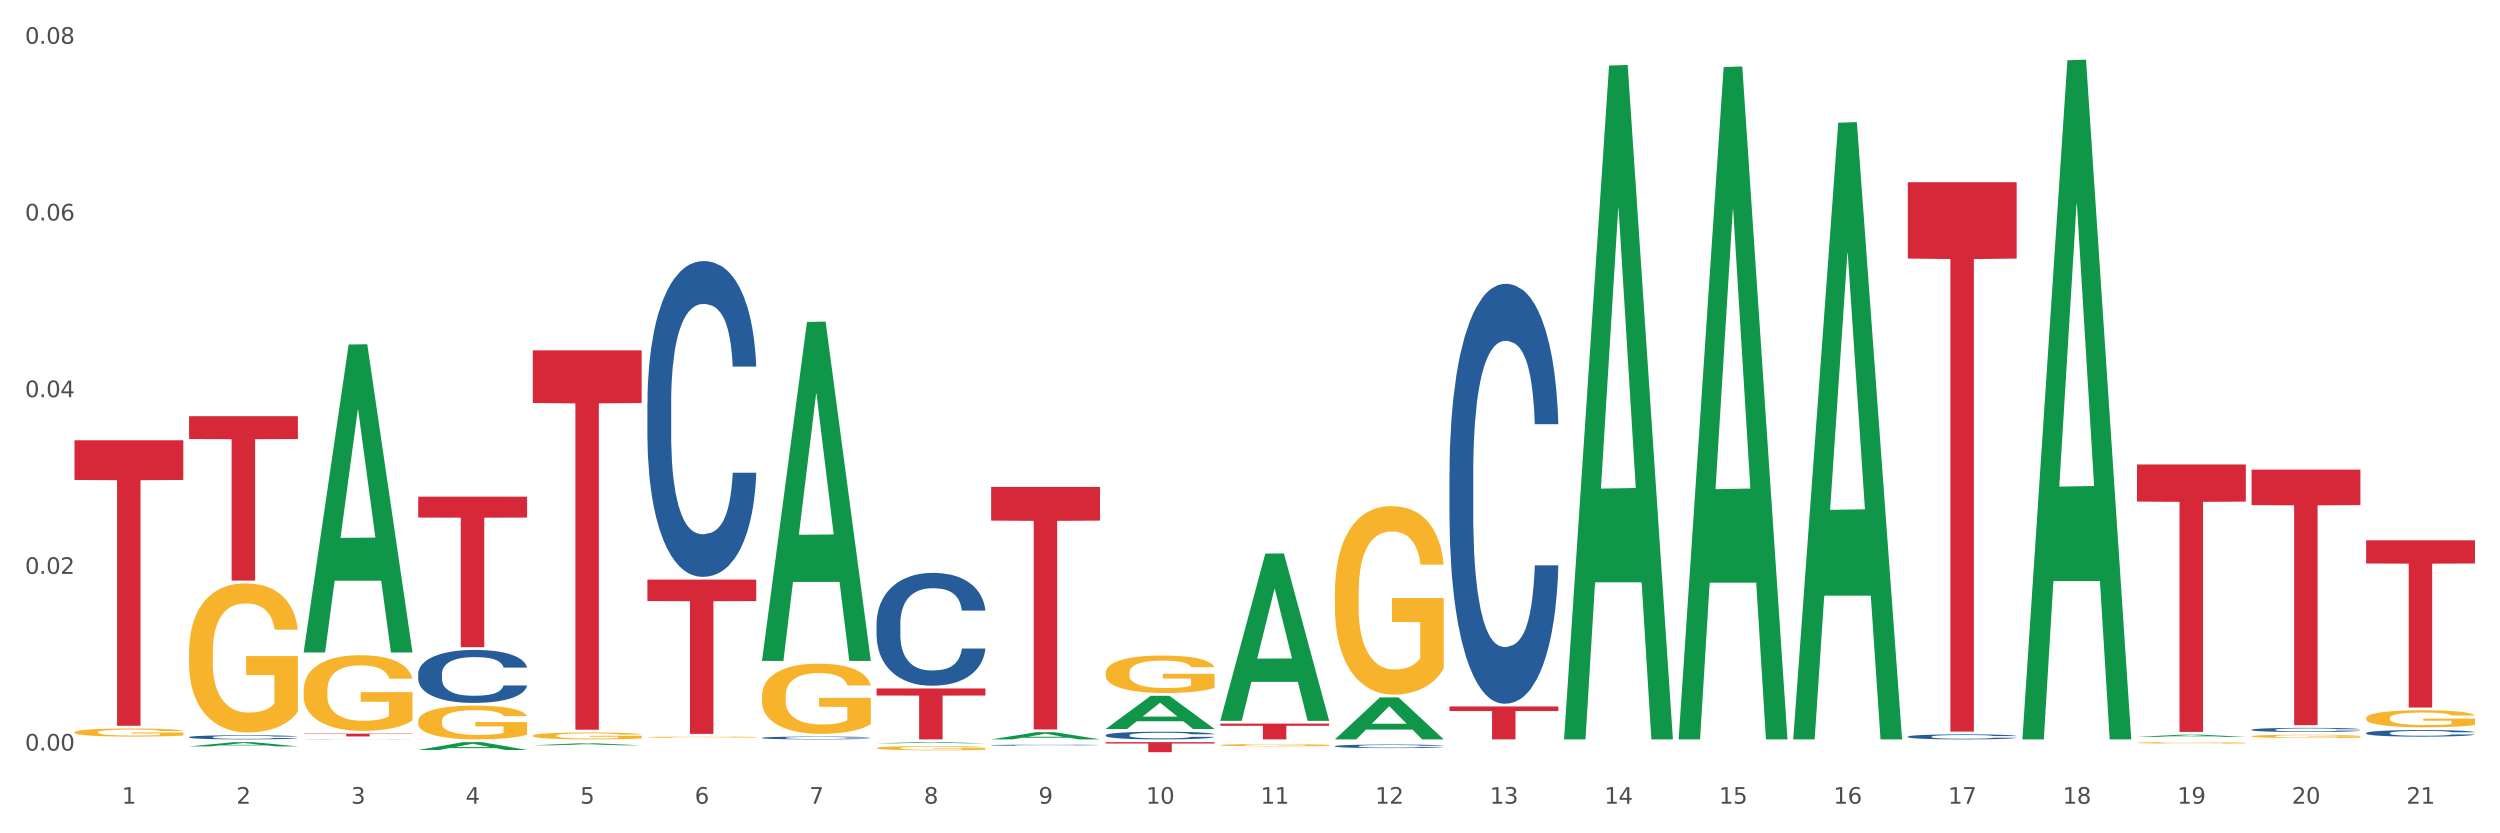 <?xml version="1.0" encoding="utf-8" standalone="no"?>
<!DOCTYPE svg PUBLIC "-//W3C//DTD SVG 1.1//EN"
  "http://www.w3.org/Graphics/SVG/1.1/DTD/svg11.dtd">
<svg xmlns:xlink="http://www.w3.org/1999/xlink" width="1080pt" height="360pt" viewBox="0 0 1080 360" xmlns="http://www.w3.org/2000/svg" version="1.1">
 <rect x="0" y="0" width="1080" height="360" fill="#333333" stroke="none"/>
 <defs>
  <style type="text/css">*{stroke-linejoin: round; stroke-linecap: butt}</style>
 </defs>
 <g id="figure_1">
  <g id="patch_1">
   <path d="M 0 360 
L 1080 360 
L 1080 0 
L 0 0 
z
" style="fill: #ffffff; stroke: #ffffff; stroke-linejoin: miter"/>
  </g>
  <g id="axes_1">
   <g id="matplotlib.axis_1">
    <g id="xtick_1">
     <g id="text_1">
      <!-- 1 -->
      <g style="fill: #4d4d4d" transform="translate(52.633 347.204) scale(0.096 -0.096)">
       <defs>
        <path id="DejaVuSans-31" d="M 794 531 
L 1825 531 
L 1825 4091 
L 703 3866 
L 703 4441 
L 1819 4666 
L 2450 4666 
L 2450 531 
L 3481 531 
L 3481 0 
L 794 0 
L 794 531 
z
" transform="scale(0.016)"/>
       </defs>
       <use xlink:href="#DejaVuSans-31"/>
      </g>
     </g>
    </g>
    <g id="xtick_2">
     <g id="text_2">
      <!-- 2 -->
      <g style="fill: #4d4d4d" transform="translate(102.133 347.204) scale(0.096 -0.096)">
       <defs>
        <path id="DejaVuSans-32" d="M 1228 531 
L 3431 531 
L 3431 0 
L 469 0 
L 469 531 
Q 828 903 1448 1529 
Q 2069 2156 2228 2338 
Q 2531 2678 2651 2914 
Q 2772 3150 2772 3378 
Q 2772 3750 2511 3984 
Q 2250 4219 1831 4219 
Q 1534 4219 1204 4116 
Q 875 4013 500 3803 
L 500 4441 
Q 881 4594 1212 4672 
Q 1544 4750 1819 4750 
Q 2544 4750 2975 4387 
Q 3406 4025 3406 3419 
Q 3406 3131 3298 2873 
Q 3191 2616 2906 2266 
Q 2828 2175 2409 1742 
Q 1991 1309 1228 531 
z
" transform="scale(0.016)"/>
       </defs>
       <use xlink:href="#DejaVuSans-32"/>
      </g>
     </g>
    </g>
    <g id="xtick_3">
     <g id="text_3">
      <!-- 3 -->
      <g style="fill: #4d4d4d" transform="translate(151.633 347.204) scale(0.096 -0.096)">
       <defs>
        <path id="DejaVuSans-33" d="M 2597 2516 
Q 3050 2419 3304 2112 
Q 3559 1806 3559 1356 
Q 3559 666 3084 287 
Q 2609 -91 1734 -91 
Q 1441 -91 1130 -33 
Q 819 25 488 141 
L 488 750 
Q 750 597 1062 519 
Q 1375 441 1716 441 
Q 2309 441 2620 675 
Q 2931 909 2931 1356 
Q 2931 1769 2642 2001 
Q 2353 2234 1838 2234 
L 1294 2234 
L 1294 2753 
L 1863 2753 
Q 2328 2753 2575 2939 
Q 2822 3125 2822 3475 
Q 2822 3834 2567 4026 
Q 2313 4219 1838 4219 
Q 1578 4219 1281 4162 
Q 984 4106 628 3988 
L 628 4550 
Q 988 4650 1302 4700 
Q 1616 4750 1894 4750 
Q 2613 4750 3031 4423 
Q 3450 4097 3450 3541 
Q 3450 3153 3228 2886 
Q 3006 2619 2597 2516 
z
" transform="scale(0.016)"/>
       </defs>
       <use xlink:href="#DejaVuSans-33"/>
      </g>
     </g>
    </g>
    <g id="xtick_4">
     <g id="text_4">
      <!-- 4 -->
      <g style="fill: #4d4d4d" transform="translate(201.133 347.204) scale(0.096 -0.096)">
       <defs>
        <path id="DejaVuSans-34" d="M 2419 4116 
L 825 1625 
L 2419 1625 
L 2419 4116 
z
M 2253 4666 
L 3047 4666 
L 3047 1625 
L 3713 1625 
L 3713 1100 
L 3047 1100 
L 3047 0 
L 2419 0 
L 2419 1100 
L 313 1100 
L 313 1709 
L 2253 4666 
z
" transform="scale(0.016)"/>
       </defs>
       <use xlink:href="#DejaVuSans-34"/>
      </g>
     </g>
    </g>
    <g id="xtick_5">
     <g id="text_5">
      <!-- 5 -->
      <g style="fill: #4d4d4d" transform="translate(250.633 347.204) scale(0.096 -0.096)">
       <defs>
        <path id="DejaVuSans-35" d="M 691 4666 
L 3169 4666 
L 3169 4134 
L 1269 4134 
L 1269 2991 
Q 1406 3038 1543 3061 
Q 1681 3084 1819 3084 
Q 2600 3084 3056 2656 
Q 3513 2228 3513 1497 
Q 3513 744 3044 326 
Q 2575 -91 1722 -91 
Q 1428 -91 1123 -41 
Q 819 9 494 109 
L 494 744 
Q 775 591 1075 516 
Q 1375 441 1709 441 
Q 2250 441 2565 725 
Q 2881 1009 2881 1497 
Q 2881 1984 2565 2268 
Q 2250 2553 1709 2553 
Q 1456 2553 1204 2497 
Q 953 2441 691 2322 
L 691 4666 
z
" transform="scale(0.016)"/>
       </defs>
       <use xlink:href="#DejaVuSans-35"/>
      </g>
     </g>
    </g>
    <g id="xtick_6">
     <g id="text_6">
      <!-- 6 -->
      <g style="fill: #4d4d4d" transform="translate(300.134 347.204) scale(0.096 -0.096)">
       <defs>
        <path id="DejaVuSans-36" d="M 2113 2584 
Q 1688 2584 1439 2293 
Q 1191 2003 1191 1497 
Q 1191 994 1439 701 
Q 1688 409 2113 409 
Q 2538 409 2786 701 
Q 3034 994 3034 1497 
Q 3034 2003 2786 2293 
Q 2538 2584 2113 2584 
z
M 3366 4563 
L 3366 3988 
Q 3128 4100 2886 4159 
Q 2644 4219 2406 4219 
Q 1781 4219 1451 3797 
Q 1122 3375 1075 2522 
Q 1259 2794 1537 2939 
Q 1816 3084 2150 3084 
Q 2853 3084 3261 2657 
Q 3669 2231 3669 1497 
Q 3669 778 3244 343 
Q 2819 -91 2113 -91 
Q 1303 -91 875 529 
Q 447 1150 447 2328 
Q 447 3434 972 4092 
Q 1497 4750 2381 4750 
Q 2619 4750 2861 4703 
Q 3103 4656 3366 4563 
z
" transform="scale(0.016)"/>
       </defs>
       <use xlink:href="#DejaVuSans-36"/>
      </g>
     </g>
    </g>
    <g id="xtick_7">
     <g id="text_7">
      <!-- 7 -->
      <g style="fill: #4d4d4d" transform="translate(349.634 347.204) scale(0.096 -0.096)">
       <defs>
        <path id="DejaVuSans-37" d="M 525 4666 
L 3525 4666 
L 3525 4397 
L 1831 0 
L 1172 0 
L 2766 4134 
L 525 4134 
L 525 4666 
z
" transform="scale(0.016)"/>
       </defs>
       <use xlink:href="#DejaVuSans-37"/>
      </g>
     </g>
    </g>
    <g id="xtick_8">
     <g id="text_8">
      <!-- 8 -->
      <g style="fill: #4d4d4d" transform="translate(399.134 347.204) scale(0.096 -0.096)">
       <defs>
        <path id="DejaVuSans-38" d="M 2034 2216 
Q 1584 2216 1326 1975 
Q 1069 1734 1069 1313 
Q 1069 891 1326 650 
Q 1584 409 2034 409 
Q 2484 409 2743 651 
Q 3003 894 3003 1313 
Q 3003 1734 2745 1975 
Q 2488 2216 2034 2216 
z
M 1403 2484 
Q 997 2584 770 2862 
Q 544 3141 544 3541 
Q 544 4100 942 4425 
Q 1341 4750 2034 4750 
Q 2731 4750 3128 4425 
Q 3525 4100 3525 3541 
Q 3525 3141 3298 2862 
Q 3072 2584 2669 2484 
Q 3125 2378 3379 2068 
Q 3634 1759 3634 1313 
Q 3634 634 3220 271 
Q 2806 -91 2034 -91 
Q 1263 -91 848 271 
Q 434 634 434 1313 
Q 434 1759 690 2068 
Q 947 2378 1403 2484 
z
M 1172 3481 
Q 1172 3119 1398 2916 
Q 1625 2713 2034 2713 
Q 2441 2713 2670 2916 
Q 2900 3119 2900 3481 
Q 2900 3844 2670 4047 
Q 2441 4250 2034 4250 
Q 1625 4250 1398 4047 
Q 1172 3844 1172 3481 
z
" transform="scale(0.016)"/>
       </defs>
       <use xlink:href="#DejaVuSans-38"/>
      </g>
     </g>
    </g>
    <g id="xtick_9">
     <g id="text_9">
      <!-- 9 -->
      <g style="fill: #4d4d4d" transform="translate(448.634 347.204) scale(0.096 -0.096)">
       <defs>
        <path id="DejaVuSans-39" d="M 703 97 
L 703 672 
Q 941 559 1184 500 
Q 1428 441 1663 441 
Q 2288 441 2617 861 
Q 2947 1281 2994 2138 
Q 2813 1869 2534 1725 
Q 2256 1581 1919 1581 
Q 1219 1581 811 2004 
Q 403 2428 403 3163 
Q 403 3881 828 4315 
Q 1253 4750 1959 4750 
Q 2769 4750 3195 4129 
Q 3622 3509 3622 2328 
Q 3622 1225 3098 567 
Q 2575 -91 1691 -91 
Q 1453 -91 1209 -44 
Q 966 3 703 97 
z
M 1959 2075 
Q 2384 2075 2632 2365 
Q 2881 2656 2881 3163 
Q 2881 3666 2632 3958 
Q 2384 4250 1959 4250 
Q 1534 4250 1286 3958 
Q 1038 3666 1038 3163 
Q 1038 2656 1286 2365 
Q 1534 2075 1959 2075 
z
" transform="scale(0.016)"/>
       </defs>
       <use xlink:href="#DejaVuSans-39"/>
      </g>
     </g>
    </g>
    <g id="xtick_10">
     <g id="text_10">
      <!-- 10 -->
      <g style="fill: #4d4d4d" transform="translate(495.079 347.204) scale(0.096 -0.096)">
       <defs>
        <path id="DejaVuSans-30" d="M 2034 4250 
Q 1547 4250 1301 3770 
Q 1056 3291 1056 2328 
Q 1056 1369 1301 889 
Q 1547 409 2034 409 
Q 2525 409 2770 889 
Q 3016 1369 3016 2328 
Q 3016 3291 2770 3770 
Q 2525 4250 2034 4250 
z
M 2034 4750 
Q 2819 4750 3233 4129 
Q 3647 3509 3647 2328 
Q 3647 1150 3233 529 
Q 2819 -91 2034 -91 
Q 1250 -91 836 529 
Q 422 1150 422 2328 
Q 422 3509 836 4129 
Q 1250 4750 2034 4750 
z
" transform="scale(0.016)"/>
       </defs>
       <use xlink:href="#DejaVuSans-31"/>
       <use xlink:href="#DejaVuSans-30" transform="translate(63.623 0)"/>
      </g>
     </g>
    </g>
    <g id="xtick_11">
     <g id="text_11">
      <!-- 11 -->
      <g style="fill: #4d4d4d" transform="translate(544.58 347.204) scale(0.096 -0.096)">
       <use xlink:href="#DejaVuSans-31"/>
       <use xlink:href="#DejaVuSans-31" transform="translate(63.623 0)"/>
      </g>
     </g>
    </g>
    <g id="xtick_12">
     <g id="text_12">
      <!-- 12 -->
      <g style="fill: #4d4d4d" transform="translate(594.08 347.204) scale(0.096 -0.096)">
       <use xlink:href="#DejaVuSans-31"/>
       <use xlink:href="#DejaVuSans-32" transform="translate(63.623 0)"/>
      </g>
     </g>
    </g>
    <g id="xtick_13">
     <g id="text_13">
      <!-- 13 -->
      <g style="fill: #4d4d4d" transform="translate(643.58 347.204) scale(0.096 -0.096)">
       <use xlink:href="#DejaVuSans-31"/>
       <use xlink:href="#DejaVuSans-33" transform="translate(63.623 0)"/>
      </g>
     </g>
    </g>
    <g id="xtick_14">
     <g id="text_14">
      <!-- 14 -->
      <g style="fill: #4d4d4d" transform="translate(693.08 347.204) scale(0.096 -0.096)">
       <use xlink:href="#DejaVuSans-31"/>
       <use xlink:href="#DejaVuSans-34" transform="translate(63.623 0)"/>
      </g>
     </g>
    </g>
    <g id="xtick_15">
     <g id="text_15">
      <!-- 15 -->
      <g style="fill: #4d4d4d" transform="translate(742.58 347.204) scale(0.096 -0.096)">
       <use xlink:href="#DejaVuSans-31"/>
       <use xlink:href="#DejaVuSans-35" transform="translate(63.623 0)"/>
      </g>
     </g>
    </g>
    <g id="xtick_16">
     <g id="text_16">
      <!-- 16 -->
      <g style="fill: #4d4d4d" transform="translate(792.08 347.204) scale(0.096 -0.096)">
       <use xlink:href="#DejaVuSans-31"/>
       <use xlink:href="#DejaVuSans-36" transform="translate(63.623 0)"/>
      </g>
     </g>
    </g>
    <g id="xtick_17">
     <g id="text_17">
      <!-- 17 -->
      <g style="fill: #4d4d4d" transform="translate(841.58 347.204) scale(0.096 -0.096)">
       <use xlink:href="#DejaVuSans-31"/>
       <use xlink:href="#DejaVuSans-37" transform="translate(63.623 0)"/>
      </g>
     </g>
    </g>
    <g id="xtick_18">
     <g id="text_18">
      <!-- 18 -->
      <g style="fill: #4d4d4d" transform="translate(891.08 347.204) scale(0.096 -0.096)">
       <use xlink:href="#DejaVuSans-31"/>
       <use xlink:href="#DejaVuSans-38" transform="translate(63.623 0)"/>
      </g>
     </g>
    </g>
    <g id="xtick_19">
     <g id="text_19">
      <!-- 19 -->
      <g style="fill: #4d4d4d" transform="translate(940.58 347.204) scale(0.096 -0.096)">
       <use xlink:href="#DejaVuSans-31"/>
       <use xlink:href="#DejaVuSans-39" transform="translate(63.623 0)"/>
      </g>
     </g>
    </g>
    <g id="xtick_20">
     <g id="text_20">
      <!-- 20 -->
      <g style="fill: #4d4d4d" transform="translate(990.08 347.204) scale(0.096 -0.096)">
       <use xlink:href="#DejaVuSans-32"/>
       <use xlink:href="#DejaVuSans-30" transform="translate(63.623 0)"/>
      </g>
     </g>
    </g>
    <g id="xtick_21">
     <g id="text_21">
      <!-- 21 -->
      <g style="fill: #4d4d4d" transform="translate(1039.58 347.204) scale(0.096 -0.096)">
       <use xlink:href="#DejaVuSans-32"/>
       <use xlink:href="#DejaVuSans-31" transform="translate(63.623 0)"/>
      </g>
     </g>
    </g>
    <g id="xtick_22"/>
    <g id="xtick_23"/>
    <g id="xtick_24"/>
    <g id="xtick_25"/>
    <g id="xtick_26"/>
    <g id="xtick_27"/>
    <g id="xtick_28"/>
    <g id="xtick_29"/>
    <g id="xtick_30"/>
    <g id="xtick_31"/>
    <g id="xtick_32"/>
    <g id="xtick_33"/>
    <g id="xtick_34"/>
    <g id="xtick_35"/>
    <g id="xtick_36"/>
    <g id="xtick_37"/>
    <g id="xtick_38"/>
    <g id="xtick_39"/>
    <g id="xtick_40"/>
    <g id="xtick_41"/>
   </g>
   <g id="matplotlib.axis_2">
    <g id="ytick_1">
     <g id="text_22">
      <!-- 0.00 -->
      <g style="fill: #4d4d4d" transform="translate(10.8 324.244) scale(0.096 -0.096)">
       <defs>
        <path id="DejaVuSans-2e" d="M 684 794 
L 1344 794 
L 1344 0 
L 684 0 
L 684 794 
z
" transform="scale(0.016)"/>
       </defs>
       <use xlink:href="#DejaVuSans-30"/>
       <use xlink:href="#DejaVuSans-2e" transform="translate(63.623 0)"/>
       <use xlink:href="#DejaVuSans-30" transform="translate(95.41 0)"/>
       <use xlink:href="#DejaVuSans-30" transform="translate(159.033 0)"/>
      </g>
     </g>
    </g>
    <g id="ytick_2">
     <g id="text_23">
      <!-- 0.02 -->
      <g style="fill: #4d4d4d" transform="translate(10.8 247.911) scale(0.096 -0.096)">
       <use xlink:href="#DejaVuSans-30"/>
       <use xlink:href="#DejaVuSans-2e" transform="translate(63.623 0)"/>
       <use xlink:href="#DejaVuSans-30" transform="translate(95.41 0)"/>
       <use xlink:href="#DejaVuSans-32" transform="translate(159.033 0)"/>
      </g>
     </g>
    </g>
    <g id="ytick_3">
     <g id="text_24">
      <!-- 0.04 -->
      <g style="fill: #4d4d4d" transform="translate(10.8 171.579) scale(0.096 -0.096)">
       <use xlink:href="#DejaVuSans-30"/>
       <use xlink:href="#DejaVuSans-2e" transform="translate(63.623 0)"/>
       <use xlink:href="#DejaVuSans-30" transform="translate(95.41 0)"/>
       <use xlink:href="#DejaVuSans-34" transform="translate(159.033 0)"/>
      </g>
     </g>
    </g>
    <g id="ytick_4">
     <g id="text_25">
      <!-- 0.06 -->
      <g style="fill: #4d4d4d" transform="translate(10.8 95.247) scale(0.096 -0.096)">
       <use xlink:href="#DejaVuSans-30"/>
       <use xlink:href="#DejaVuSans-2e" transform="translate(63.623 0)"/>
       <use xlink:href="#DejaVuSans-30" transform="translate(95.41 0)"/>
       <use xlink:href="#DejaVuSans-36" transform="translate(159.033 0)"/>
      </g>
     </g>
    </g>
    <g id="ytick_5">
     <g id="text_26">
      <!-- 0.08 -->
      <g style="fill: #4d4d4d" transform="translate(10.8 18.915) scale(0.096 -0.096)">
       <use xlink:href="#DejaVuSans-30"/>
       <use xlink:href="#DejaVuSans-2e" transform="translate(63.623 0)"/>
       <use xlink:href="#DejaVuSans-30" transform="translate(95.41 0)"/>
       <use xlink:href="#DejaVuSans-38" transform="translate(159.033 0)"/>
      </g>
     </g>
    </g>
    <g id="ytick_6"/>
    <g id="ytick_7"/>
    <g id="ytick_8"/>
    <g id="ytick_9"/>
   </g>
   <g id="PolyCollection_1">
    <path d="M 81.675 322.43 
L 81.723 322.429 
L 101.115 320.598 
L 109.163 320.596 
L 128.7 322.434 
L 119.392 322.434 
L 115.174 322.006 
L 95.152 322.006 
L 95.007 322.013 
L 90.935 322.434 
L 81.675 322.434 
L 81.675 322.43 
L 97.673 321.751 
L 112.653 321.749 
L 105.236 320.988 
L 105.139 320.985 
L 105.042 320.99 
L 97.625 321.749 
L 97.673 321.751 
L 81.675 322.43 
z
" clip-path="url(#padea37e315)" style="fill: #109648"/>
    <path d="M 1022.175 233.389 
L 1069.2 233.389 
L 1069.2 243.431 
L 1050.702 243.499 
L 1050.702 305.647 
L 1040.562 305.647 
L 1040.562 243.499 
L 1022.175 243.431 
L 1022.175 233.457 
L 1022.175 233.389 
z
" clip-path="url(#padea37e315)" style="fill: #d62839"/>
    <path d="M 972.675 202.865 
L 1019.7 202.865 
L 1019.7 218.206 
L 1001.202 218.31 
L 1001.202 313.256 
L 991.062 313.256 
L 991.062 218.31 
L 972.675 218.206 
L 972.675 202.969 
L 972.675 202.865 
z
" clip-path="url(#padea37e315)" style="fill: #d62839"/>
    <path d="M 923.175 200.636 
L 970.2 200.636 
L 970.2 216.694 
L 951.702 216.802 
L 951.702 316.185 
L 941.562 316.185 
L 941.562 216.802 
L 923.175 216.694 
L 923.175 200.745 
L 923.175 200.636 
z
" clip-path="url(#padea37e315)" style="fill: #d62839"/>
    <path d="M 824.175 78.708 
L 871.2 78.708 
L 871.2 111.693 
L 852.702 111.916 
L 852.702 316.063 
L 842.562 316.063 
L 842.562 111.916 
L 824.175 111.693 
L 824.175 78.931 
L 824.175 78.708 
z
" clip-path="url(#padea37e315)" style="fill: #d62839"/>
    <path d="M 626.175 305.207 
L 673.2 305.207 
L 673.2 307.182 
L 654.702 307.195 
L 654.702 319.417 
L 644.562 319.417 
L 644.562 307.195 
L 626.175 307.182 
L 626.175 305.221 
L 626.175 305.207 
z
" clip-path="url(#padea37e315)" style="fill: #d62839"/>
    <path d="M 527.175 312.603 
L 574.2 312.603 
L 574.2 313.55 
L 555.702 313.556 
L 555.702 319.417 
L 545.562 319.417 
L 545.562 313.556 
L 527.175 313.55 
L 527.175 312.609 
L 527.175 312.603 
z
" clip-path="url(#padea37e315)" style="fill: #d62839"/>
    <path d="M 477.675 320.596 
L 524.7 320.596 
L 524.7 321.201 
L 506.202 321.205 
L 506.202 324.95 
L 496.062 324.95 
L 496.062 321.205 
L 477.675 321.201 
L 477.675 320.601 
L 477.675 320.596 
z
" clip-path="url(#padea37e315)" style="fill: #d62839"/>
    <path d="M 428.175 210.345 
L 475.2 210.345 
L 475.2 224.906 
L 456.702 225.004 
L 456.702 315.127 
L 446.562 315.127 
L 446.562 225.004 
L 428.175 224.906 
L 428.175 210.443 
L 428.175 210.345 
z
" clip-path="url(#padea37e315)" style="fill: #d62839"/>
    <path d="M 378.675 297.415 
L 425.7 297.415 
L 425.7 300.472 
L 407.202 300.493 
L 407.202 319.417 
L 397.062 319.417 
L 397.062 300.493 
L 378.675 300.472 
L 378.675 297.435 
L 378.675 297.415 
z
" clip-path="url(#padea37e315)" style="fill: #d62839"/>
    <path d="M 279.675 250.392 
L 326.7 250.392 
L 326.7 259.655 
L 308.202 259.717 
L 308.202 317.044 
L 298.062 317.044 
L 298.062 259.717 
L 279.675 259.655 
L 279.675 250.455 
L 279.675 250.392 
z
" clip-path="url(#padea37e315)" style="fill: #d62839"/>
    <path d="M 230.175 151.33 
L 277.2 151.33 
L 277.2 174.108 
L 258.702 174.262 
L 258.702 315.238 
L 248.562 315.238 
L 248.562 174.262 
L 230.175 174.108 
L 230.175 151.484 
L 230.175 151.33 
z
" clip-path="url(#padea37e315)" style="fill: #d62839"/>
    <path d="M 180.675 214.548 
L 227.7 214.548 
L 227.7 223.586 
L 209.202 223.647 
L 209.202 279.586 
L 199.062 279.586 
L 199.062 223.647 
L 180.675 223.586 
L 180.675 214.609 
L 180.675 214.548 
z
" clip-path="url(#padea37e315)" style="fill: #d62839"/>
    <path d="M 32.175 316.33 
L 32.231 316.327 
L 32.231 316.212 
L 32.342 316.113 
L 32.897 315.873 
L 33.73 315.675 
L 34.34 315.569 
L 34.951 315.483 
L 35.673 315.396 
L 36.561 315.307 
L 38.171 315.176 
L 39.17 315.109 
L 40.392 315.038 
L 42.613 314.936 
L 44.223 314.878 
L 45.888 314.83 
L 48.609 314.773 
L 50.385 314.747 
L 52.273 314.728 
L 54.549 314.715 
L 56.27 314.712 
L 60.046 314.722 
L 63.266 314.75 
L 64.82 314.773 
L 66.819 314.811 
L 67.874 314.837 
L 69.595 314.888 
L 71.372 314.955 
L 72.593 315.013 
L 74.425 315.121 
L 75.813 315.23 
L 77.09 315.364 
L 77.756 315.457 
L 78.256 315.544 
L 78.7 315.643 
L 79.144 315.799 
L 69.151 315.799 
L 68.762 315.687 
L 68.152 315.582 
L 67.263 315.48 
L 66.486 315.416 
L 65.154 315.336 
L 63.932 315.285 
L 62.655 315.246 
L 61.101 315.214 
L 59.879 315.198 
L 58.158 315.185 
L 54.771 315.189 
L 52.495 315.214 
L 50.941 315.246 
L 49.941 315.275 
L 49.053 315.307 
L 48.054 315.352 
L 46.888 315.419 
L 46.055 315.48 
L 45.222 315.556 
L 44.556 315.633 
L 43.945 315.723 
L 43.445 315.819 
L 43.057 315.918 
L 42.724 316.039 
L 42.446 316.241 
L 42.446 316.679 
L 42.557 316.778 
L 42.835 316.909 
L 43.168 317.008 
L 43.723 317.127 
L 44.223 317.207 
L 45.167 317.322 
L 46.221 317.418 
L 47.054 317.478 
L 47.887 317.53 
L 49.331 317.6 
L 50.941 317.657 
L 52.329 317.693 
L 54.216 317.725 
L 55.493 317.737 
L 56.604 317.744 
L 59.324 317.744 
L 61.267 317.734 
L 63.432 317.712 
L 65.098 317.683 
L 66.486 317.648 
L 68.041 317.59 
L 69.04 317.536 
L 69.04 316.868 
L 56.826 316.864 
L 56.826 316.42 
L 79.2 316.42 
L 79.2 317.725 
L 78.256 317.792 
L 77.201 317.853 
L 76.091 317.907 
L 74.425 317.974 
L 72.427 318.038 
L 70.65 318.083 
L 68.762 318.121 
L 66.542 318.156 
L 63.655 318.188 
L 61.878 318.201 
L 59.657 318.211 
L 57.048 318.214 
L 54.771 318.207 
L 52.551 318.192 
L 50.219 318.163 
L 47.943 318.121 
L 46.221 318.08 
L 44.5 318.028 
L 42.668 317.961 
L 41.225 317.897 
L 40.114 317.84 
L 38.893 317.766 
L 37.56 317.67 
L 36.561 317.584 
L 35.673 317.494 
L 34.729 317.379 
L 34.063 317.28 
L 33.396 317.155 
L 33.008 317.063 
L 32.564 316.919 
L 32.231 316.717 
L 32.175 316.33 
z
" clip-path="url(#padea37e315)" style="fill: #f7b32b"/>
    <path d="M 131.175 316.933 
L 178.2 316.933 
L 178.2 317.101 
L 159.702 317.102 
L 159.702 318.144 
L 149.562 318.144 
L 149.562 317.102 
L 131.175 317.101 
L 131.175 316.934 
L 131.175 316.933 
z
" clip-path="url(#padea37e315)" style="fill: #d62839"/>
    <path d="M 1022.175 316.661 
L 1022.231 316.659 
L 1022.231 316.586 
L 1022.397 316.487 
L 1023.009 316.304 
L 1023.787 316.166 
L 1025.121 316.005 
L 1025.844 315.937 
L 1026.789 315.861 
L 1028.734 315.739 
L 1030.957 315.635 
L 1032.514 315.577 
L 1033.681 315.541 
L 1036.294 315.476 
L 1037.794 315.447 
L 1039.351 315.424 
L 1040.685 315.408 
L 1042.908 315.39 
L 1044.687 315.382 
L 1046.744 315.379 
L 1048.467 315.382 
L 1050.746 315.393 
L 1054.081 315.424 
L 1055.359 315.442 
L 1057.082 315.473 
L 1058.861 315.515 
L 1060.306 315.557 
L 1061.974 315.617 
L 1063.697 315.695 
L 1065.365 315.794 
L 1066.532 315.885 
L 1067.477 315.981 
L 1068.311 316.099 
L 1068.922 316.226 
L 1069.2 316.333 
L 1059.028 316.333 
L 1058.75 316.237 
L 1058.194 316.132 
L 1057.638 316.062 
L 1057.027 316.005 
L 1056.082 315.94 
L 1055.248 315.898 
L 1053.859 315.848 
L 1052.58 315.817 
L 1051.524 315.799 
L 1050.245 315.783 
L 1047.522 315.768 
L 1045.576 315.768 
L 1044.353 315.773 
L 1042.853 315.786 
L 1041.574 315.804 
L 1040.073 315.835 
L 1038.906 315.869 
L 1037.739 315.914 
L 1037.072 315.945 
L 1036.071 316.002 
L 1035.404 316.049 
L 1034.515 316.13 
L 1034.015 316.187 
L 1033.125 316.336 
L 1032.736 316.445 
L 1032.569 316.521 
L 1032.458 316.604 
L 1032.458 317.01 
L 1032.792 317.193 
L 1033.07 317.271 
L 1033.514 317.359 
L 1034.348 317.474 
L 1035.571 317.586 
L 1036.849 317.667 
L 1037.906 317.716 
L 1038.906 317.753 
L 1039.907 317.782 
L 1041.13 317.808 
L 1042.13 317.823 
L 1043.631 317.839 
L 1045.41 317.847 
L 1046.799 317.847 
L 1049.634 317.834 
L 1050.912 317.821 
L 1052.135 317.802 
L 1053.469 317.774 
L 1054.526 317.742 
L 1055.137 317.719 
L 1056.138 317.67 
L 1056.916 317.617 
L 1057.583 317.557 
L 1058.027 317.505 
L 1058.528 317.427 
L 1058.917 317.339 
L 1059.028 317.292 
L 1069.2 317.292 
L 1068.978 317.386 
L 1068.589 317.477 
L 1067.81 317.599 
L 1067.199 317.67 
L 1066.254 317.755 
L 1065.253 317.828 
L 1063.864 317.909 
L 1062.585 317.969 
L 1061.251 318.021 
L 1059.806 318.068 
L 1057.194 318.133 
L 1056.249 318.151 
L 1054.248 318.183 
L 1052.691 318.201 
L 1050.412 318.219 
L 1048.078 318.23 
L 1045.632 318.232 
L 1043.464 318.227 
L 1041.074 318.211 
L 1039.573 318.196 
L 1037.906 318.172 
L 1035.96 318.136 
L 1034.126 318.092 
L 1032.403 318.039 
L 1030.791 317.98 
L 1029.29 317.912 
L 1027.344 317.8 
L 1025.899 317.69 
L 1024.843 317.589 
L 1024.12 317.503 
L 1023.398 317.393 
L 1023.009 317.318 
L 1022.397 317.135 
L 1022.175 316.966 
L 1022.175 316.661 
z
" clip-path="url(#padea37e315)" style="fill: #255c99"/>
    <path d="M 972.675 315.239 
L 972.731 315.237 
L 972.731 315.191 
L 972.897 315.129 
L 973.509 315.015 
L 974.287 314.928 
L 975.621 314.827 
L 976.344 314.785 
L 977.289 314.737 
L 979.234 314.661 
L 981.457 314.595 
L 983.014 314.56 
L 984.181 314.537 
L 986.794 314.496 
L 988.294 314.478 
L 989.851 314.463 
L 991.185 314.453 
L 993.408 314.442 
L 995.187 314.437 
L 997.244 314.435 
L 998.967 314.437 
L 1001.246 314.444 
L 1004.581 314.463 
L 1005.859 314.475 
L 1007.582 314.494 
L 1009.361 314.52 
L 1010.806 314.546 
L 1012.474 314.584 
L 1014.197 314.633 
L 1015.865 314.695 
L 1017.032 314.752 
L 1017.977 314.813 
L 1018.811 314.886 
L 1019.422 314.966 
L 1019.7 315.033 
L 1009.528 315.033 
L 1009.25 314.973 
L 1008.694 314.907 
L 1008.138 314.863 
L 1007.527 314.827 
L 1006.582 314.786 
L 1005.748 314.76 
L 1004.359 314.729 
L 1003.08 314.71 
L 1002.024 314.698 
L 1000.745 314.688 
L 998.022 314.679 
L 996.076 314.679 
L 994.853 314.682 
L 993.353 314.69 
L 992.074 314.702 
L 990.573 314.721 
L 989.406 314.742 
L 988.239 314.77 
L 987.572 314.79 
L 986.571 314.826 
L 985.904 314.855 
L 985.015 314.906 
L 984.515 314.942 
L 983.625 315.035 
L 983.236 315.103 
L 983.069 315.15 
L 982.958 315.203 
L 982.958 315.457 
L 983.292 315.572 
L 983.57 315.621 
L 984.014 315.676 
L 984.848 315.748 
L 986.071 315.818 
L 987.349 315.869 
L 988.406 315.9 
L 989.406 315.923 
L 990.407 315.941 
L 991.63 315.957 
L 992.63 315.967 
L 994.131 315.977 
L 995.91 315.981 
L 997.299 315.981 
L 1000.134 315.973 
L 1001.413 315.965 
L 1002.635 315.954 
L 1003.969 315.936 
L 1005.026 315.916 
L 1005.637 315.901 
L 1006.638 315.87 
L 1007.416 315.838 
L 1008.083 315.8 
L 1008.527 315.768 
L 1009.028 315.719 
L 1009.417 315.663 
L 1009.528 315.634 
L 1019.7 315.634 
L 1019.478 315.693 
L 1019.089 315.75 
L 1018.31 315.826 
L 1017.699 315.87 
L 1016.754 315.924 
L 1015.753 315.97 
L 1014.364 316.021 
L 1013.085 316.058 
L 1011.751 316.091 
L 1010.306 316.12 
L 1007.694 316.161 
L 1006.749 316.172 
L 1004.748 316.192 
L 1003.191 316.203 
L 1000.912 316.215 
L 998.578 316.221 
L 996.132 316.223 
L 993.964 316.22 
L 991.574 316.21 
L 990.073 316.2 
L 988.406 316.186 
L 986.46 316.163 
L 984.626 316.135 
L 982.903 316.102 
L 981.291 316.065 
L 979.79 316.022 
L 977.844 315.952 
L 976.399 315.884 
L 975.343 315.82 
L 974.62 315.766 
L 973.898 315.697 
L 973.509 315.65 
L 972.897 315.536 
L 972.675 315.43 
L 972.675 315.239 
z
" clip-path="url(#padea37e315)" style="fill: #255c99"/>
    <path d="M 824.175 318.22 
L 824.231 318.218 
L 824.231 318.162 
L 824.397 318.087 
L 825.009 317.948 
L 825.787 317.842 
L 827.121 317.719 
L 827.844 317.668 
L 828.789 317.61 
L 830.734 317.517 
L 832.957 317.437 
L 834.514 317.394 
L 835.681 317.366 
L 838.294 317.316 
L 839.794 317.294 
L 841.351 317.277 
L 842.685 317.265 
L 844.908 317.251 
L 846.687 317.245 
L 848.744 317.243 
L 850.467 317.245 
L 852.746 317.253 
L 856.081 317.277 
L 857.359 317.29 
L 859.082 317.314 
L 860.861 317.346 
L 862.306 317.378 
L 863.974 317.424 
L 865.697 317.483 
L 867.365 317.559 
L 868.532 317.628 
L 869.477 317.702 
L 870.311 317.791 
L 870.922 317.888 
L 871.2 317.97 
L 861.028 317.97 
L 860.75 317.896 
L 860.194 317.817 
L 859.638 317.763 
L 859.027 317.719 
L 858.082 317.67 
L 857.248 317.638 
L 855.859 317.6 
L 854.58 317.576 
L 853.524 317.563 
L 852.245 317.551 
L 849.522 317.539 
L 847.576 317.539 
L 846.353 317.543 
L 844.853 317.553 
L 843.574 317.566 
L 842.073 317.59 
L 840.906 317.616 
L 839.739 317.65 
L 839.072 317.674 
L 838.071 317.717 
L 837.404 317.753 
L 836.515 317.815 
L 836.015 317.858 
L 835.125 317.972 
L 834.736 318.055 
L 834.569 318.113 
L 834.458 318.176 
L 834.458 318.486 
L 834.792 318.625 
L 835.07 318.684 
L 835.514 318.752 
L 836.348 318.839 
L 837.571 318.925 
L 838.849 318.986 
L 839.906 319.024 
L 840.906 319.052 
L 841.907 319.074 
L 843.13 319.093 
L 844.13 319.105 
L 845.631 319.117 
L 847.41 319.123 
L 848.799 319.123 
L 851.634 319.113 
L 852.913 319.103 
L 854.135 319.089 
L 855.469 319.068 
L 856.526 319.044 
L 857.137 319.026 
L 858.138 318.988 
L 858.916 318.948 
L 859.583 318.903 
L 860.027 318.863 
L 860.528 318.804 
L 860.917 318.736 
L 861.028 318.7 
L 871.2 318.7 
L 870.978 318.772 
L 870.589 318.841 
L 869.81 318.935 
L 869.199 318.988 
L 868.254 319.054 
L 867.253 319.109 
L 865.864 319.171 
L 864.585 319.217 
L 863.251 319.256 
L 861.806 319.292 
L 859.194 319.342 
L 858.249 319.356 
L 856.248 319.379 
L 854.691 319.393 
L 852.412 319.407 
L 850.078 319.415 
L 847.632 319.417 
L 845.464 319.413 
L 843.074 319.401 
L 841.573 319.389 
L 839.906 319.371 
L 837.96 319.344 
L 836.126 319.31 
L 834.403 319.27 
L 832.791 319.224 
L 831.29 319.173 
L 829.344 319.087 
L 827.899 319.004 
L 826.843 318.927 
L 826.12 318.861 
L 825.398 318.778 
L 825.009 318.72 
L 824.397 318.581 
L 824.175 318.452 
L 824.175 318.22 
z
" clip-path="url(#padea37e315)" style="fill: #255c99"/>
    <path d="M 626.175 204.12 
L 626.231 203.954 
L 626.231 199.315 
L 626.397 193.019 
L 627.009 181.421 
L 627.787 172.64 
L 629.121 162.367 
L 629.844 158.059 
L 630.789 153.254 
L 632.734 145.467 
L 634.957 138.84 
L 636.514 135.195 
L 637.681 132.875 
L 640.294 128.733 
L 641.794 126.91 
L 643.351 125.419 
L 644.685 124.425 
L 646.908 123.265 
L 648.687 122.768 
L 650.744 122.603 
L 652.467 122.768 
L 654.746 123.431 
L 658.081 125.419 
L 659.359 126.579 
L 661.082 128.567 
L 662.861 131.218 
L 664.306 133.869 
L 665.974 137.68 
L 667.697 142.651 
L 669.365 148.947 
L 670.532 154.746 
L 671.477 160.876 
L 672.311 168.332 
L 672.922 176.45 
L 673.2 183.243 
L 663.028 183.243 
L 662.75 177.113 
L 662.194 170.486 
L 661.638 166.012 
L 661.027 162.367 
L 660.082 158.225 
L 659.248 155.574 
L 657.859 152.426 
L 656.58 150.438 
L 655.524 149.278 
L 654.245 148.284 
L 651.522 147.29 
L 649.576 147.29 
L 648.353 147.621 
L 646.853 148.45 
L 645.574 149.609 
L 644.073 151.598 
L 642.906 153.751 
L 641.739 156.568 
L 641.072 158.556 
L 640.071 162.201 
L 639.404 165.184 
L 638.515 170.32 
L 638.015 173.965 
L 637.125 183.409 
L 636.736 190.368 
L 636.569 195.173 
L 636.458 200.475 
L 636.458 226.322 
L 636.792 237.92 
L 637.07 242.89 
L 637.514 248.523 
L 638.348 255.814 
L 639.571 262.938 
L 640.849 268.074 
L 641.906 271.222 
L 642.906 273.542 
L 643.907 275.364 
L 645.13 277.021 
L 646.13 278.015 
L 647.631 279.009 
L 649.41 279.506 
L 650.799 279.506 
L 653.634 278.678 
L 654.913 277.85 
L 656.135 276.69 
L 657.469 274.867 
L 658.526 272.879 
L 659.137 271.388 
L 660.138 268.24 
L 660.916 264.926 
L 661.583 261.115 
L 662.027 257.802 
L 662.528 252.831 
L 662.917 247.198 
L 663.028 244.216 
L 673.2 244.216 
L 672.978 250.18 
L 672.589 255.979 
L 671.81 263.766 
L 671.199 268.24 
L 670.254 273.707 
L 669.253 278.347 
L 667.864 283.483 
L 666.585 287.294 
L 665.251 290.607 
L 663.806 293.59 
L 661.194 297.732 
L 660.249 298.892 
L 658.248 300.88 
L 656.691 302.04 
L 654.412 303.199 
L 652.078 303.862 
L 649.632 304.028 
L 647.464 303.697 
L 645.074 302.702 
L 643.573 301.708 
L 641.906 300.217 
L 639.96 297.898 
L 638.126 295.081 
L 636.403 291.767 
L 634.791 287.956 
L 633.29 283.649 
L 631.344 276.524 
L 629.899 269.565 
L 628.843 263.104 
L 628.12 257.636 
L 627.398 250.677 
L 627.009 245.872 
L 626.397 234.274 
L 626.175 223.505 
L 626.175 204.12 
z
" clip-path="url(#padea37e315)" style="fill: #255c99"/>
    <path d="M 576.675 322.332 
L 576.731 322.33 
L 576.731 322.291 
L 576.897 322.237 
L 577.509 322.138 
L 578.287 322.064 
L 579.621 321.976 
L 580.344 321.94 
L 581.289 321.899 
L 583.234 321.833 
L 585.457 321.776 
L 587.014 321.745 
L 588.181 321.726 
L 590.794 321.69 
L 592.294 321.675 
L 593.851 321.662 
L 595.185 321.654 
L 597.408 321.644 
L 599.187 321.64 
L 601.244 321.638 
L 602.967 321.64 
L 605.246 321.645 
L 608.581 321.662 
L 609.859 321.672 
L 611.582 321.689 
L 613.361 321.711 
L 614.806 321.734 
L 616.474 321.766 
L 618.197 321.809 
L 619.865 321.862 
L 621.032 321.912 
L 621.977 321.964 
L 622.811 322.027 
L 623.422 322.096 
L 623.7 322.154 
L 613.528 322.154 
L 613.25 322.102 
L 612.694 322.045 
L 612.138 322.007 
L 611.527 321.976 
L 610.582 321.941 
L 609.748 321.919 
L 608.359 321.892 
L 607.08 321.875 
L 606.024 321.865 
L 604.745 321.857 
L 602.022 321.848 
L 600.076 321.848 
L 598.853 321.851 
L 597.353 321.858 
L 596.074 321.868 
L 594.573 321.885 
L 593.406 321.903 
L 592.239 321.927 
L 591.572 321.944 
L 590.571 321.975 
L 589.904 322 
L 589.015 322.044 
L 588.515 322.075 
L 587.625 322.155 
L 587.236 322.215 
L 587.069 322.255 
L 586.958 322.301 
L 586.958 322.52 
L 587.292 322.619 
L 587.57 322.661 
L 588.014 322.709 
L 588.848 322.771 
L 590.071 322.832 
L 591.349 322.876 
L 592.406 322.902 
L 593.406 322.922 
L 594.407 322.938 
L 595.63 322.952 
L 596.63 322.96 
L 598.131 322.969 
L 599.91 322.973 
L 601.299 322.973 
L 604.134 322.966 
L 605.413 322.959 
L 606.635 322.949 
L 607.969 322.933 
L 609.026 322.917 
L 609.637 322.904 
L 610.638 322.877 
L 611.416 322.849 
L 612.083 322.816 
L 612.527 322.788 
L 613.028 322.746 
L 613.417 322.698 
L 613.528 322.673 
L 623.7 322.673 
L 623.478 322.723 
L 623.089 322.773 
L 622.31 322.839 
L 621.699 322.877 
L 620.754 322.924 
L 619.753 322.963 
L 618.364 323.007 
L 617.085 323.039 
L 615.751 323.067 
L 614.306 323.093 
L 611.694 323.128 
L 610.749 323.138 
L 608.748 323.155 
L 607.191 323.165 
L 604.912 323.174 
L 602.578 323.18 
L 600.132 323.181 
L 597.964 323.179 
L 595.574 323.17 
L 594.073 323.162 
L 592.406 323.149 
L 590.46 323.129 
L 588.626 323.105 
L 586.903 323.077 
L 585.291 323.045 
L 583.79 323.008 
L 581.844 322.948 
L 580.399 322.888 
L 579.343 322.833 
L 578.62 322.787 
L 577.898 322.728 
L 577.509 322.687 
L 576.897 322.588 
L 576.675 322.496 
L 576.675 322.332 
z
" clip-path="url(#padea37e315)" style="fill: #255c99"/>
    <path d="M 477.675 317.59 
L 477.731 317.587 
L 477.731 317.502 
L 477.897 317.387 
L 478.509 317.175 
L 479.287 317.014 
L 480.621 316.826 
L 481.344 316.747 
L 482.289 316.66 
L 484.234 316.517 
L 486.457 316.396 
L 488.014 316.329 
L 489.181 316.287 
L 491.794 316.211 
L 493.294 316.178 
L 494.851 316.151 
L 496.185 316.132 
L 498.408 316.111 
L 500.187 316.102 
L 502.244 316.099 
L 503.967 316.102 
L 506.246 316.114 
L 509.581 316.151 
L 510.859 316.172 
L 512.582 316.208 
L 514.361 316.257 
L 515.806 316.305 
L 517.474 316.375 
L 519.197 316.466 
L 520.865 316.581 
L 522.032 316.687 
L 522.977 316.799 
L 523.811 316.935 
L 524.422 317.084 
L 524.7 317.208 
L 514.528 317.208 
L 514.25 317.096 
L 513.694 316.975 
L 513.138 316.893 
L 512.527 316.826 
L 511.582 316.751 
L 510.748 316.702 
L 509.359 316.644 
L 508.08 316.608 
L 507.024 316.587 
L 505.745 316.569 
L 503.022 316.551 
L 501.076 316.551 
L 499.853 316.557 
L 498.353 316.572 
L 497.074 316.593 
L 495.573 316.629 
L 494.406 316.669 
L 493.239 316.72 
L 492.572 316.757 
L 491.571 316.823 
L 490.904 316.878 
L 490.015 316.972 
L 489.515 317.038 
L 488.625 317.211 
L 488.236 317.338 
L 488.069 317.426 
L 487.958 317.523 
L 487.958 317.996 
L 488.292 318.208 
L 488.57 318.299 
L 489.014 318.402 
L 489.848 318.535 
L 491.071 318.666 
L 492.349 318.76 
L 493.406 318.817 
L 494.406 318.86 
L 495.407 318.893 
L 496.63 318.923 
L 497.63 318.941 
L 499.131 318.96 
L 500.91 318.969 
L 502.299 318.969 
L 505.134 318.953 
L 506.413 318.938 
L 507.635 318.917 
L 508.969 318.884 
L 510.026 318.847 
L 510.637 318.82 
L 511.637 318.763 
L 512.416 318.702 
L 513.083 318.632 
L 513.527 318.572 
L 514.028 318.481 
L 514.417 318.378 
L 514.528 318.323 
L 524.7 318.323 
L 524.478 318.432 
L 524.089 318.538 
L 523.31 318.681 
L 522.699 318.763 
L 521.754 318.863 
L 520.753 318.947 
L 519.364 319.041 
L 518.085 319.111 
L 516.751 319.172 
L 515.306 319.226 
L 512.694 319.302 
L 511.749 319.323 
L 509.748 319.36 
L 508.191 319.381 
L 505.912 319.402 
L 503.578 319.414 
L 501.132 319.417 
L 498.964 319.411 
L 496.574 319.393 
L 495.073 319.375 
L 493.406 319.347 
L 491.46 319.305 
L 489.626 319.253 
L 487.903 319.193 
L 486.291 319.123 
L 484.79 319.044 
L 482.844 318.914 
L 481.399 318.787 
L 480.343 318.669 
L 479.62 318.569 
L 478.898 318.441 
L 478.509 318.353 
L 477.897 318.141 
L 477.675 317.944 
L 477.675 317.59 
z
" clip-path="url(#padea37e315)" style="fill: #255c99"/>
    <path d="M 428.175 321.924 
L 428.231 321.923 
L 428.231 321.912 
L 428.397 321.895 
L 429.009 321.866 
L 429.787 321.843 
L 431.121 321.817 
L 431.844 321.806 
L 432.789 321.794 
L 434.734 321.774 
L 436.957 321.757 
L 438.514 321.747 
L 439.681 321.741 
L 442.294 321.731 
L 443.794 321.726 
L 445.351 321.722 
L 446.685 321.72 
L 448.908 321.717 
L 450.687 321.715 
L 452.744 321.715 
L 454.467 321.715 
L 456.746 321.717 
L 460.081 321.722 
L 461.359 321.725 
L 463.082 321.73 
L 464.861 321.737 
L 466.306 321.744 
L 467.974 321.754 
L 469.697 321.766 
L 471.365 321.783 
L 472.532 321.797 
L 473.477 321.813 
L 474.311 321.832 
L 474.922 321.853 
L 475.2 321.87 
L 465.028 321.87 
L 464.75 321.855 
L 464.194 321.838 
L 463.638 321.826 
L 463.027 321.817 
L 462.082 321.806 
L 461.248 321.8 
L 459.859 321.791 
L 458.58 321.786 
L 457.524 321.783 
L 456.245 321.781 
L 453.522 321.778 
L 451.576 321.778 
L 450.353 321.779 
L 448.853 321.781 
L 447.574 321.784 
L 446.073 321.789 
L 444.906 321.795 
L 443.739 321.802 
L 443.072 321.807 
L 442.071 321.816 
L 441.404 321.824 
L 440.515 321.837 
L 440.015 321.847 
L 439.125 321.871 
L 438.736 321.889 
L 438.569 321.901 
L 438.458 321.915 
L 438.458 321.981 
L 438.792 322.011 
L 439.07 322.023 
L 439.514 322.038 
L 440.348 322.056 
L 441.571 322.075 
L 442.849 322.088 
L 443.906 322.096 
L 444.906 322.102 
L 445.907 322.106 
L 447.13 322.111 
L 448.13 322.113 
L 449.631 322.116 
L 451.41 322.117 
L 452.799 322.117 
L 455.634 322.115 
L 456.913 322.113 
L 458.135 322.11 
L 459.469 322.105 
L 460.526 322.1 
L 461.137 322.096 
L 462.137 322.088 
L 462.916 322.08 
L 463.583 322.07 
L 464.027 322.061 
L 464.528 322.049 
L 464.917 322.034 
L 465.028 322.027 
L 475.2 322.027 
L 474.978 322.042 
L 474.589 322.057 
L 473.81 322.077 
L 473.199 322.088 
L 472.254 322.102 
L 471.253 322.114 
L 469.864 322.127 
L 468.585 322.137 
L 467.251 322.146 
L 465.806 322.153 
L 463.194 322.164 
L 462.249 322.167 
L 460.248 322.172 
L 458.691 322.175 
L 456.412 322.178 
L 454.078 322.18 
L 451.632 322.18 
L 449.464 322.179 
L 447.074 322.177 
L 445.573 322.174 
L 443.906 322.17 
L 441.96 322.164 
L 440.126 322.157 
L 438.403 322.149 
L 436.791 322.139 
L 435.29 322.128 
L 433.344 322.109 
L 431.899 322.092 
L 430.843 322.075 
L 430.12 322.061 
L 429.398 322.043 
L 429.009 322.031 
L 428.397 322.001 
L 428.175 321.974 
L 428.175 321.924 
z
" clip-path="url(#padea37e315)" style="fill: #255c99"/>
    <path d="M 378.675 269.39 
L 378.731 269.345 
L 378.731 268.099 
L 378.897 266.407 
L 379.509 263.29 
L 380.287 260.931 
L 381.621 258.171 
L 382.344 257.013 
L 383.289 255.722 
L 385.234 253.63 
L 387.457 251.849 
L 389.014 250.869 
L 390.181 250.246 
L 392.794 249.133 
L 394.294 248.643 
L 395.851 248.243 
L 397.185 247.976 
L 399.408 247.664 
L 401.187 247.53 
L 403.244 247.486 
L 404.967 247.53 
L 407.246 247.708 
L 410.581 248.243 
L 411.859 248.554 
L 413.582 249.089 
L 415.361 249.801 
L 416.806 250.513 
L 418.474 251.537 
L 420.197 252.873 
L 421.865 254.564 
L 423.032 256.123 
L 423.977 257.77 
L 424.811 259.773 
L 425.422 261.955 
L 425.7 263.78 
L 415.528 263.78 
L 415.25 262.133 
L 414.694 260.352 
L 414.138 259.15 
L 413.527 258.171 
L 412.582 257.058 
L 411.748 256.345 
L 410.359 255.499 
L 409.08 254.965 
L 408.024 254.654 
L 406.745 254.386 
L 404.022 254.119 
L 402.076 254.119 
L 400.853 254.208 
L 399.353 254.431 
L 398.074 254.743 
L 396.573 255.277 
L 395.406 255.856 
L 394.239 256.612 
L 393.572 257.147 
L 392.571 258.126 
L 391.904 258.927 
L 391.015 260.308 
L 390.515 261.287 
L 389.625 263.825 
L 389.236 265.695 
L 389.069 266.986 
L 388.958 268.41 
L 388.958 275.355 
L 389.292 278.472 
L 389.57 279.807 
L 390.014 281.321 
L 390.848 283.28 
L 392.071 285.194 
L 393.349 286.574 
L 394.406 287.42 
L 395.406 288.044 
L 396.407 288.533 
L 397.63 288.979 
L 398.63 289.246 
L 400.131 289.513 
L 401.91 289.646 
L 403.299 289.646 
L 406.134 289.424 
L 407.413 289.201 
L 408.635 288.89 
L 409.969 288.4 
L 411.026 287.866 
L 411.637 287.465 
L 412.637 286.619 
L 413.416 285.729 
L 414.083 284.705 
L 414.527 283.814 
L 415.028 282.479 
L 415.417 280.965 
L 415.528 280.164 
L 425.7 280.164 
L 425.478 281.766 
L 425.089 283.325 
L 424.31 285.417 
L 423.699 286.619 
L 422.754 288.088 
L 421.753 289.335 
L 420.364 290.715 
L 419.085 291.739 
L 417.751 292.629 
L 416.306 293.431 
L 413.694 294.544 
L 412.749 294.855 
L 410.748 295.389 
L 409.191 295.701 
L 406.912 296.013 
L 404.578 296.191 
L 402.132 296.235 
L 399.964 296.146 
L 397.574 295.879 
L 396.073 295.612 
L 394.406 295.211 
L 392.46 294.588 
L 390.626 293.831 
L 388.903 292.941 
L 387.291 291.917 
L 385.79 290.759 
L 383.844 288.845 
L 382.399 286.975 
L 381.343 285.239 
L 380.62 283.77 
L 379.898 281.9 
L 379.509 280.609 
L 378.897 277.492 
L 378.675 274.599 
L 378.675 269.39 
z
" clip-path="url(#padea37e315)" style="fill: #255c99"/>
    <path d="M 329.175 318.747 
L 329.231 318.746 
L 329.231 318.715 
L 329.397 318.672 
L 330.009 318.594 
L 330.787 318.536 
L 332.121 318.467 
L 332.844 318.438 
L 333.789 318.405 
L 335.734 318.353 
L 337.957 318.309 
L 339.514 318.284 
L 340.681 318.269 
L 343.294 318.241 
L 344.794 318.229 
L 346.351 318.219 
L 347.685 318.212 
L 349.908 318.204 
L 351.687 318.201 
L 353.744 318.2 
L 355.467 318.201 
L 357.746 318.205 
L 361.081 318.219 
L 362.359 318.226 
L 364.082 318.24 
L 365.861 318.258 
L 367.306 318.275 
L 368.974 318.301 
L 370.697 318.334 
L 372.365 318.377 
L 373.532 318.415 
L 374.477 318.457 
L 375.311 318.507 
L 375.922 318.561 
L 376.2 318.607 
L 366.028 318.607 
L 365.75 318.566 
L 365.194 318.521 
L 364.638 318.491 
L 364.027 318.467 
L 363.082 318.439 
L 362.248 318.421 
L 360.859 318.4 
L 359.58 318.387 
L 358.524 318.379 
L 357.245 318.372 
L 354.522 318.365 
L 352.576 318.365 
L 351.353 318.368 
L 349.853 318.373 
L 348.574 318.381 
L 347.073 318.394 
L 345.906 318.409 
L 344.739 318.428 
L 344.072 318.441 
L 343.071 318.466 
L 342.404 318.486 
L 341.515 318.52 
L 341.015 318.544 
L 340.125 318.608 
L 339.736 318.654 
L 339.569 318.687 
L 339.458 318.722 
L 339.458 318.896 
L 339.792 318.974 
L 340.07 319.007 
L 340.514 319.045 
L 341.348 319.094 
L 342.571 319.141 
L 343.849 319.176 
L 344.906 319.197 
L 345.906 319.213 
L 346.907 319.225 
L 348.13 319.236 
L 349.13 319.243 
L 350.631 319.249 
L 352.41 319.253 
L 353.799 319.253 
L 356.634 319.247 
L 357.913 319.241 
L 359.135 319.234 
L 360.469 319.221 
L 361.526 319.208 
L 362.137 319.198 
L 363.137 319.177 
L 363.916 319.155 
L 364.583 319.129 
L 365.027 319.107 
L 365.528 319.074 
L 365.917 319.036 
L 366.028 319.016 
L 376.2 319.016 
L 375.978 319.056 
L 375.589 319.095 
L 374.81 319.147 
L 374.199 319.177 
L 373.254 319.214 
L 372.253 319.245 
L 370.864 319.279 
L 369.585 319.305 
L 368.251 319.327 
L 366.806 319.347 
L 364.194 319.375 
L 363.249 319.383 
L 361.248 319.396 
L 359.691 319.404 
L 357.412 319.412 
L 355.078 319.416 
L 352.632 319.417 
L 350.464 319.415 
L 348.074 319.408 
L 346.573 319.402 
L 344.906 319.392 
L 342.96 319.376 
L 341.126 319.357 
L 339.403 319.335 
L 337.791 319.309 
L 336.29 319.28 
L 334.344 319.233 
L 332.899 319.186 
L 331.843 319.143 
L 331.12 319.106 
L 330.398 319.059 
L 330.009 319.027 
L 329.397 318.949 
L 329.175 318.877 
L 329.175 318.747 
z
" clip-path="url(#padea37e315)" style="fill: #255c99"/>
    <path d="M 279.675 174.081 
L 279.731 173.956 
L 279.731 170.468 
L 279.897 165.733 
L 280.509 157.011 
L 281.287 150.408 
L 282.621 142.683 
L 283.344 139.443 
L 284.289 135.83 
L 286.234 129.974 
L 288.457 124.99 
L 290.014 122.249 
L 291.181 120.504 
L 293.794 117.389 
L 295.294 116.019 
L 296.851 114.897 
L 298.185 114.15 
L 300.408 113.278 
L 302.187 112.904 
L 304.244 112.779 
L 305.967 112.904 
L 308.246 113.402 
L 311.581 114.897 
L 312.859 115.77 
L 314.582 117.265 
L 316.361 119.258 
L 317.806 121.252 
L 319.474 124.118 
L 321.197 127.855 
L 322.865 132.59 
L 324.032 136.951 
L 324.977 141.561 
L 325.811 147.168 
L 326.422 153.273 
L 326.7 158.382 
L 316.528 158.382 
L 316.25 153.772 
L 315.694 148.788 
L 315.138 145.424 
L 314.527 142.683 
L 313.582 139.568 
L 312.748 137.574 
L 311.359 135.207 
L 310.08 133.712 
L 309.024 132.839 
L 307.745 132.092 
L 305.022 131.344 
L 303.076 131.344 
L 301.853 131.593 
L 300.353 132.216 
L 299.074 133.089 
L 297.573 134.584 
L 296.406 136.203 
L 295.239 138.322 
L 294.572 139.817 
L 293.571 142.558 
L 292.904 144.801 
L 292.015 148.663 
L 291.515 151.404 
L 290.625 158.506 
L 290.236 163.739 
L 290.069 167.353 
L 289.958 171.34 
L 289.958 190.777 
L 290.292 199.499 
L 290.57 203.237 
L 291.014 207.473 
L 291.848 212.955 
L 293.071 218.313 
L 294.349 222.175 
L 295.406 224.543 
L 296.406 226.287 
L 297.407 227.658 
L 298.63 228.904 
L 299.63 229.651 
L 301.131 230.399 
L 302.91 230.772 
L 304.299 230.772 
L 307.134 230.15 
L 308.413 229.527 
L 309.635 228.654 
L 310.969 227.284 
L 312.026 225.789 
L 312.637 224.667 
L 313.637 222.3 
L 314.416 219.808 
L 315.083 216.942 
L 315.527 214.45 
L 316.028 210.712 
L 316.417 206.476 
L 316.528 204.233 
L 326.7 204.233 
L 326.478 208.719 
L 326.089 213.08 
L 325.31 218.936 
L 324.699 222.3 
L 323.754 226.412 
L 322.753 229.9 
L 321.364 233.763 
L 320.085 236.629 
L 318.751 239.12 
L 317.306 241.363 
L 314.694 244.478 
L 313.749 245.35 
L 311.748 246.845 
L 310.191 247.718 
L 307.912 248.59 
L 305.578 249.088 
L 303.132 249.213 
L 300.964 248.964 
L 298.574 248.216 
L 297.073 247.468 
L 295.406 246.347 
L 293.46 244.603 
L 291.626 242.485 
L 289.903 239.993 
L 288.291 237.127 
L 286.79 233.887 
L 284.844 228.53 
L 283.399 223.297 
L 282.343 218.437 
L 281.62 214.326 
L 280.898 209.093 
L 280.509 205.479 
L 279.897 196.758 
L 279.675 188.659 
L 279.675 174.081 
z
" clip-path="url(#padea37e315)" style="fill: #255c99"/>
    <path d="M 180.675 291.05 
L 180.731 291.029 
L 180.731 290.444 
L 180.897 289.65 
L 181.509 288.187 
L 182.287 287.079 
L 183.621 285.783 
L 184.344 285.239 
L 185.289 284.633 
L 187.234 283.65 
L 189.457 282.814 
L 191.014 282.354 
L 192.181 282.062 
L 194.794 281.539 
L 196.294 281.309 
L 197.851 281.121 
L 199.185 280.996 
L 201.408 280.849 
L 203.187 280.787 
L 205.244 280.766 
L 206.967 280.787 
L 209.246 280.87 
L 212.581 281.121 
L 213.859 281.267 
L 215.582 281.518 
L 217.361 281.853 
L 218.806 282.187 
L 220.474 282.668 
L 222.197 283.295 
L 223.865 284.089 
L 225.032 284.821 
L 225.977 285.594 
L 226.811 286.535 
L 227.422 287.559 
L 227.7 288.417 
L 217.528 288.417 
L 217.25 287.643 
L 216.694 286.807 
L 216.138 286.243 
L 215.527 285.783 
L 214.582 285.26 
L 213.748 284.926 
L 212.359 284.528 
L 211.08 284.278 
L 210.024 284.131 
L 208.745 284.006 
L 206.022 283.88 
L 204.076 283.88 
L 202.853 283.922 
L 201.353 284.027 
L 200.074 284.173 
L 198.573 284.424 
L 197.406 284.696 
L 196.239 285.051 
L 195.572 285.302 
L 194.571 285.762 
L 193.904 286.138 
L 193.015 286.786 
L 192.515 287.246 
L 191.625 288.437 
L 191.236 289.315 
L 191.069 289.922 
L 190.958 290.591 
L 190.958 293.852 
L 191.292 295.315 
L 191.57 295.942 
L 192.014 296.653 
L 192.848 297.572 
L 194.071 298.471 
L 195.349 299.119 
L 196.406 299.516 
L 197.406 299.809 
L 198.407 300.039 
L 199.63 300.248 
L 200.63 300.374 
L 202.131 300.499 
L 203.91 300.562 
L 205.299 300.562 
L 208.134 300.457 
L 209.412 300.353 
L 210.635 300.206 
L 211.969 299.976 
L 213.026 299.726 
L 213.637 299.537 
L 214.637 299.14 
L 215.416 298.722 
L 216.083 298.241 
L 216.527 297.823 
L 217.028 297.196 
L 217.417 296.485 
L 217.528 296.109 
L 227.7 296.109 
L 227.478 296.862 
L 227.089 297.593 
L 226.31 298.576 
L 225.699 299.14 
L 224.754 299.83 
L 223.753 300.415 
L 222.364 301.063 
L 221.085 301.544 
L 219.751 301.962 
L 218.306 302.338 
L 215.694 302.861 
L 214.749 303.007 
L 212.748 303.258 
L 211.191 303.405 
L 208.912 303.551 
L 206.578 303.635 
L 204.132 303.655 
L 201.964 303.614 
L 199.574 303.488 
L 198.073 303.363 
L 196.406 303.175 
L 194.46 302.882 
L 192.626 302.527 
L 190.903 302.109 
L 189.291 301.628 
L 187.79 301.084 
L 185.844 300.185 
L 184.399 299.307 
L 183.343 298.492 
L 182.62 297.802 
L 181.898 296.924 
L 181.509 296.318 
L 180.897 294.855 
L 180.675 293.496 
L 180.675 291.05 
z
" clip-path="url(#padea37e315)" style="fill: #255c99"/>
    <path d="M 131.175 319.365 
L 131.231 319.365 
L 131.231 319.363 
L 131.397 319.36 
L 132.009 319.354 
L 132.787 319.349 
L 134.121 319.344 
L 134.844 319.342 
L 135.789 319.339 
L 137.734 319.335 
L 139.957 319.332 
L 141.514 319.33 
L 142.681 319.329 
L 145.294 319.326 
L 146.794 319.325 
L 148.351 319.325 
L 149.685 319.324 
L 151.908 319.324 
L 153.687 319.323 
L 155.744 319.323 
L 157.467 319.323 
L 159.746 319.324 
L 163.081 319.325 
L 164.359 319.325 
L 166.082 319.326 
L 167.861 319.328 
L 169.306 319.329 
L 170.974 319.331 
L 172.697 319.334 
L 174.365 319.337 
L 175.532 319.34 
L 176.477 319.343 
L 177.311 319.347 
L 177.922 319.351 
L 178.2 319.355 
L 168.028 319.355 
L 167.75 319.351 
L 167.194 319.348 
L 166.638 319.346 
L 166.027 319.344 
L 165.082 319.342 
L 164.248 319.34 
L 162.859 319.339 
L 161.58 319.338 
L 160.524 319.337 
L 159.245 319.337 
L 156.522 319.336 
L 154.576 319.336 
L 153.353 319.336 
L 151.853 319.337 
L 150.574 319.337 
L 149.073 319.338 
L 147.906 319.339 
L 146.739 319.341 
L 146.072 319.342 
L 145.071 319.344 
L 144.404 319.345 
L 143.515 319.348 
L 143.015 319.35 
L 142.125 319.355 
L 141.736 319.358 
L 141.569 319.361 
L 141.458 319.364 
L 141.458 319.377 
L 141.792 319.383 
L 142.07 319.385 
L 142.514 319.388 
L 143.348 319.392 
L 144.571 319.396 
L 145.849 319.398 
L 146.906 319.4 
L 147.906 319.401 
L 148.907 319.402 
L 150.13 319.403 
L 151.13 319.404 
L 152.631 319.404 
L 154.41 319.404 
L 155.799 319.404 
L 158.634 319.404 
L 159.912 319.404 
L 161.135 319.403 
L 162.469 319.402 
L 163.526 319.401 
L 164.137 319.4 
L 165.137 319.399 
L 165.916 319.397 
L 166.583 319.395 
L 167.027 319.393 
L 167.528 319.391 
L 167.917 319.388 
L 168.028 319.386 
L 178.2 319.386 
L 177.978 319.389 
L 177.589 319.392 
L 176.81 319.396 
L 176.199 319.399 
L 175.254 319.401 
L 174.253 319.404 
L 172.864 319.406 
L 171.585 319.408 
L 170.251 319.41 
L 168.806 319.412 
L 166.194 319.414 
L 165.249 319.414 
L 163.248 319.415 
L 161.691 319.416 
L 159.412 319.417 
L 157.078 319.417 
L 154.632 319.417 
L 152.464 319.417 
L 150.074 319.416 
L 148.573 319.416 
L 146.906 319.415 
L 144.96 319.414 
L 143.126 319.412 
L 141.403 319.411 
L 139.791 319.409 
L 138.29 319.407 
L 136.344 319.403 
L 134.899 319.399 
L 133.843 319.396 
L 133.12 319.393 
L 132.398 319.389 
L 132.009 319.387 
L 131.397 319.381 
L 131.175 319.375 
L 131.175 319.365 
z
" clip-path="url(#padea37e315)" style="fill: #255c99"/>
    <path d="M 81.675 179.795 
L 128.7 179.795 
L 128.7 189.667 
L 110.202 189.734 
L 110.202 250.833 
L 100.062 250.833 
L 100.062 189.734 
L 81.675 189.667 
L 81.675 179.862 
L 81.675 179.795 
z
" clip-path="url(#padea37e315)" style="fill: #d62839"/>
    <path d="M 81.675 318.429 
L 81.731 318.427 
L 81.731 318.381 
L 81.897 318.319 
L 82.509 318.204 
L 83.287 318.117 
L 84.621 318.016 
L 85.344 317.973 
L 86.289 317.926 
L 88.234 317.849 
L 90.457 317.783 
L 92.014 317.747 
L 93.181 317.724 
L 95.794 317.683 
L 97.294 317.665 
L 98.851 317.65 
L 100.185 317.641 
L 102.408 317.629 
L 104.187 317.624 
L 106.244 317.623 
L 107.967 317.624 
L 110.246 317.631 
L 113.581 317.65 
L 114.859 317.662 
L 116.582 317.682 
L 118.361 317.708 
L 119.806 317.734 
L 121.474 317.772 
L 123.197 317.821 
L 124.865 317.883 
L 126.032 317.941 
L 126.977 318.001 
L 127.811 318.075 
L 128.422 318.155 
L 128.7 318.222 
L 118.528 318.222 
L 118.25 318.162 
L 117.694 318.096 
L 117.138 318.052 
L 116.527 318.016 
L 115.582 317.975 
L 114.748 317.949 
L 113.359 317.918 
L 112.08 317.898 
L 111.024 317.886 
L 109.745 317.877 
L 107.022 317.867 
L 105.076 317.867 
L 103.853 317.87 
L 102.353 317.878 
L 101.074 317.89 
L 99.573 317.909 
L 98.406 317.931 
L 97.239 317.959 
L 96.572 317.978 
L 95.571 318.014 
L 94.904 318.044 
L 94.015 318.095 
L 93.515 318.131 
L 92.625 318.224 
L 92.236 318.293 
L 92.069 318.34 
L 91.958 318.393 
L 91.958 318.648 
L 92.292 318.763 
L 92.57 318.812 
L 93.014 318.868 
L 93.848 318.94 
L 95.071 319.011 
L 96.349 319.061 
L 97.406 319.093 
L 98.406 319.116 
L 99.407 319.134 
L 100.63 319.15 
L 101.63 319.16 
L 103.131 319.17 
L 104.91 319.175 
L 106.299 319.175 
L 109.134 319.166 
L 110.412 319.158 
L 111.635 319.147 
L 112.969 319.129 
L 114.026 319.109 
L 114.637 319.094 
L 115.638 319.063 
L 116.416 319.03 
L 117.083 318.993 
L 117.527 318.96 
L 118.028 318.911 
L 118.417 318.855 
L 118.528 318.825 
L 128.7 318.825 
L 128.478 318.884 
L 128.089 318.942 
L 127.31 319.019 
L 126.699 319.063 
L 125.754 319.117 
L 124.753 319.163 
L 123.364 319.214 
L 122.085 319.252 
L 120.751 319.284 
L 119.306 319.314 
L 116.694 319.355 
L 115.749 319.366 
L 113.748 319.386 
L 112.191 319.397 
L 109.912 319.409 
L 107.578 319.415 
L 105.132 319.417 
L 102.964 319.414 
L 100.574 319.404 
L 99.073 319.394 
L 97.406 319.379 
L 95.46 319.356 
L 93.626 319.329 
L 91.903 319.296 
L 90.291 319.258 
L 88.79 319.216 
L 86.844 319.145 
L 85.399 319.076 
L 84.343 319.012 
L 83.62 318.958 
L 82.898 318.889 
L 82.509 318.842 
L 81.897 318.727 
L 81.675 318.621 
L 81.675 318.429 
z
" clip-path="url(#padea37e315)" style="fill: #255c99"/>
    <path d="M 32.175 190.198 
L 79.2 190.198 
L 79.2 207.338 
L 60.702 207.453 
L 60.702 313.533 
L 50.562 313.533 
L 50.562 207.453 
L 32.175 207.338 
L 32.175 190.314 
L 32.175 190.198 
z
" clip-path="url(#padea37e315)" style="fill: #d62839"/>
    <path d="M 230.175 317.804 
L 230.231 317.801 
L 230.231 317.702 
L 230.342 317.617 
L 230.897 317.412 
L 231.73 317.242 
L 232.34 317.152 
L 232.951 317.078 
L 233.673 317.004 
L 234.561 316.927 
L 236.171 316.815 
L 237.17 316.757 
L 238.392 316.697 
L 240.613 316.609 
L 242.223 316.56 
L 243.888 316.519 
L 246.609 316.47 
L 248.385 316.448 
L 250.273 316.431 
L 252.549 316.42 
L 254.27 316.418 
L 258.046 316.426 
L 261.266 316.45 
L 262.82 316.47 
L 264.819 316.502 
L 265.874 316.524 
L 267.595 316.568 
L 269.372 316.626 
L 270.593 316.675 
L 272.425 316.768 
L 273.813 316.861 
L 275.09 316.976 
L 275.756 317.056 
L 276.256 317.13 
L 276.7 317.215 
L 277.144 317.349 
L 267.151 317.349 
L 266.762 317.253 
L 266.152 317.163 
L 265.263 317.075 
L 264.486 317.02 
L 263.154 316.952 
L 261.932 316.908 
L 260.655 316.875 
L 259.101 316.848 
L 257.879 316.834 
L 256.158 316.823 
L 252.771 316.826 
L 250.495 316.848 
L 248.941 316.875 
L 247.941 316.9 
L 247.053 316.927 
L 246.054 316.965 
L 244.888 317.023 
L 244.055 317.075 
L 243.222 317.141 
L 242.556 317.206 
L 241.945 317.283 
L 241.445 317.365 
L 241.057 317.45 
L 240.724 317.554 
L 240.446 317.727 
L 240.446 318.102 
L 240.557 318.187 
L 240.835 318.299 
L 241.168 318.384 
L 241.723 318.486 
L 242.223 318.554 
L 243.167 318.653 
L 244.221 318.735 
L 245.054 318.787 
L 245.887 318.831 
L 247.331 318.891 
L 248.941 318.94 
L 250.329 318.971 
L 252.216 318.998 
L 253.493 319.009 
L 254.604 319.014 
L 257.324 319.014 
L 259.267 319.006 
L 261.432 318.987 
L 263.098 318.962 
L 264.486 318.932 
L 266.041 318.883 
L 267.04 318.836 
L 267.04 318.264 
L 254.826 318.261 
L 254.826 317.88 
L 277.2 317.88 
L 277.2 318.998 
L 276.256 319.056 
L 275.201 319.108 
L 274.091 319.154 
L 272.425 319.212 
L 270.427 319.266 
L 268.65 319.305 
L 266.762 319.338 
L 264.542 319.368 
L 261.655 319.395 
L 259.878 319.406 
L 257.657 319.414 
L 255.048 319.417 
L 252.771 319.412 
L 250.551 319.398 
L 248.219 319.373 
L 245.943 319.338 
L 244.221 319.302 
L 242.5 319.258 
L 240.668 319.201 
L 239.225 319.146 
L 238.114 319.097 
L 236.893 319.034 
L 235.56 318.951 
L 234.561 318.877 
L 233.673 318.801 
L 232.729 318.702 
L 232.063 318.617 
L 231.396 318.51 
L 231.008 318.431 
L 230.564 318.308 
L 230.231 318.135 
L 230.175 317.804 
z
" clip-path="url(#padea37e315)" style="fill: #f7b32b"/>
    <path d="M 873.675 318.866 
L 873.723 318.59 
L 893.115 26.035 
L 901.163 25.759 
L 920.7 319.417 
L 911.392 319.417 
L 907.174 251.035 
L 887.152 251.035 
L 887.007 252.138 
L 882.935 319.417 
L 873.675 319.417 
L 873.675 318.866 
L 889.673 210.226 
L 904.653 209.95 
L 897.236 88.351 
L 897.139 87.8 
L 897.042 88.627 
L 889.625 209.95 
L 889.673 210.226 
L 873.675 318.866 
z
" clip-path="url(#padea37e315)" style="fill: #109648"/>
    <path d="M 923.175 318.323 
L 923.223 318.322 
L 942.615 317.365 
L 950.663 317.364 
L 970.2 318.324 
L 960.892 318.324 
L 956.674 318.101 
L 936.652 318.101 
L 936.507 318.104 
L 932.435 318.324 
L 923.175 318.324 
L 923.175 318.323 
L 939.173 317.967 
L 954.153 317.966 
L 946.736 317.569 
L 946.639 317.567 
L 946.542 317.57 
L 939.125 317.966 
L 939.173 317.967 
L 923.175 318.323 
z
" clip-path="url(#padea37e315)" style="fill: #109648"/>
    <path d="M 1022.175 319.417 
L 1022.223 319.417 
L 1041.615 319.412 
L 1049.663 319.412 
L 1069.2 319.417 
L 1059.892 319.417 
L 1055.674 319.416 
L 1035.652 319.416 
L 1035.507 319.416 
L 1031.435 319.417 
L 1022.175 319.417 
L 1022.175 319.417 
L 1038.173 319.415 
L 1053.153 319.415 
L 1045.736 319.413 
L 1045.639 319.413 
L 1045.542 319.413 
L 1038.125 319.415 
L 1038.173 319.415 
L 1022.175 319.417 
z
" clip-path="url(#padea37e315)" style="fill: #109648"/>
    <path d="M 81.675 281.786 
L 81.731 281.727 
L 81.731 279.609 
L 81.842 277.785 
L 82.397 273.371 
L 83.23 269.723 
L 83.84 267.782 
L 84.451 266.193 
L 85.173 264.604 
L 86.061 262.957 
L 87.671 260.544 
L 88.67 259.308 
L 89.892 258.014 
L 92.113 256.131 
L 93.723 255.072 
L 95.388 254.189 
L 98.109 253.13 
L 99.885 252.659 
L 101.773 252.306 
L 104.049 252.071 
L 105.77 252.012 
L 109.546 252.189 
L 112.766 252.718 
L 114.32 253.13 
L 116.319 253.836 
L 117.374 254.307 
L 119.095 255.248 
L 120.872 256.484 
L 122.093 257.543 
L 123.925 259.544 
L 125.313 261.544 
L 126.59 264.016 
L 127.256 265.722 
L 127.756 267.311 
L 128.2 269.135 
L 128.644 272.018 
L 118.651 272.018 
L 118.262 269.959 
L 117.652 268.017 
L 116.763 266.134 
L 115.986 264.957 
L 114.654 263.486 
L 113.432 262.545 
L 112.155 261.839 
L 110.601 261.25 
L 109.379 260.956 
L 107.658 260.721 
L 104.271 260.779 
L 101.995 261.25 
L 100.441 261.839 
L 99.441 262.368 
L 98.553 262.957 
L 97.554 263.78 
L 96.388 265.016 
L 95.555 266.134 
L 94.722 267.546 
L 94.056 268.958 
L 93.445 270.606 
L 92.945 272.371 
L 92.557 274.195 
L 92.224 276.431 
L 91.946 280.138 
L 91.946 288.199 
L 92.057 290.024 
L 92.335 292.436 
L 92.668 294.26 
L 93.223 296.437 
L 93.723 297.908 
L 94.667 300.027 
L 95.721 301.792 
L 96.554 302.91 
L 97.387 303.851 
L 98.831 305.146 
L 100.441 306.205 
L 101.829 306.852 
L 103.716 307.441 
L 104.993 307.676 
L 106.104 307.794 
L 108.824 307.794 
L 110.767 307.617 
L 112.932 307.205 
L 114.598 306.676 
L 115.986 306.028 
L 117.541 304.969 
L 118.54 303.969 
L 118.54 291.671 
L 106.326 291.612 
L 106.326 283.433 
L 128.7 283.433 
L 128.7 307.441 
L 127.756 308.676 
L 126.701 309.794 
L 125.591 310.794 
L 123.925 312.03 
L 121.927 313.207 
L 120.15 314.031 
L 118.262 314.737 
L 116.042 315.384 
L 113.155 315.972 
L 111.378 316.208 
L 109.157 316.384 
L 106.548 316.443 
L 104.271 316.326 
L 102.051 316.031 
L 99.719 315.502 
L 97.443 314.737 
L 95.721 313.972 
L 94 313.03 
L 92.168 311.795 
L 90.725 310.618 
L 89.614 309.559 
L 88.393 308.205 
L 87.06 306.44 
L 86.061 304.851 
L 85.173 303.204 
L 84.229 301.086 
L 83.563 299.262 
L 82.896 296.967 
L 82.508 295.26 
L 82.064 292.613 
L 81.731 288.906 
L 81.675 281.786 
z
" clip-path="url(#padea37e315)" style="fill: #f7b32b"/>
    <path d="M 131.175 298.164 
L 131.231 298.134 
L 131.231 297.059 
L 131.342 296.133 
L 131.897 293.893 
L 132.73 292.042 
L 133.34 291.056 
L 133.951 290.25 
L 134.673 289.444 
L 135.561 288.607 
L 137.171 287.383 
L 138.17 286.756 
L 139.392 286.099 
L 141.613 285.143 
L 143.223 284.606 
L 144.888 284.158 
L 147.609 283.62 
L 149.385 283.381 
L 151.273 283.202 
L 153.549 283.083 
L 155.27 283.053 
L 159.046 283.142 
L 162.266 283.411 
L 163.82 283.62 
L 165.819 283.978 
L 166.874 284.217 
L 168.595 284.695 
L 170.372 285.322 
L 171.593 285.86 
L 173.425 286.875 
L 174.813 287.891 
L 176.09 289.145 
L 176.756 290.011 
L 177.256 290.817 
L 177.7 291.743 
L 178.144 293.206 
L 168.151 293.206 
L 167.762 292.161 
L 167.152 291.176 
L 166.263 290.22 
L 165.486 289.623 
L 164.154 288.876 
L 162.932 288.398 
L 161.655 288.04 
L 160.101 287.741 
L 158.879 287.592 
L 157.158 287.473 
L 153.771 287.502 
L 151.495 287.741 
L 149.941 288.04 
L 148.941 288.309 
L 148.053 288.607 
L 147.054 289.025 
L 145.888 289.653 
L 145.055 290.22 
L 144.222 290.937 
L 143.556 291.654 
L 142.945 292.49 
L 142.445 293.386 
L 142.057 294.311 
L 141.724 295.446 
L 141.446 297.328 
L 141.446 301.419 
L 141.557 302.345 
L 141.835 303.569 
L 142.168 304.495 
L 142.723 305.6 
L 143.223 306.347 
L 144.167 307.422 
L 145.221 308.318 
L 146.054 308.885 
L 146.887 309.363 
L 148.331 310.02 
L 149.941 310.557 
L 151.329 310.886 
L 153.216 311.185 
L 154.493 311.304 
L 155.604 311.364 
L 158.324 311.364 
L 160.267 311.274 
L 162.432 311.065 
L 164.098 310.796 
L 165.486 310.468 
L 167.041 309.93 
L 168.04 309.423 
L 168.04 303.181 
L 155.826 303.151 
L 155.826 299 
L 178.2 299 
L 178.2 311.185 
L 177.256 311.812 
L 176.201 312.379 
L 175.091 312.887 
L 173.425 313.514 
L 171.427 314.111 
L 169.65 314.529 
L 167.762 314.888 
L 165.542 315.216 
L 162.655 315.515 
L 160.878 315.634 
L 158.657 315.724 
L 156.048 315.754 
L 153.771 315.694 
L 151.551 315.545 
L 149.219 315.276 
L 146.943 314.888 
L 145.221 314.499 
L 143.5 314.022 
L 141.668 313.394 
L 140.225 312.797 
L 139.114 312.26 
L 137.893 311.573 
L 136.56 310.677 
L 135.561 309.87 
L 134.673 309.034 
L 133.729 307.959 
L 133.063 307.033 
L 132.396 305.869 
L 132.008 305.003 
L 131.564 303.659 
L 131.231 301.777 
L 131.175 298.164 
z
" clip-path="url(#padea37e315)" style="fill: #f7b32b"/>
    <path d="M 180.675 311.573 
L 180.731 311.56 
L 180.731 311.081 
L 180.842 310.668 
L 181.397 309.669 
L 182.23 308.843 
L 182.84 308.404 
L 183.451 308.044 
L 184.173 307.685 
L 185.061 307.312 
L 186.671 306.766 
L 187.67 306.486 
L 188.892 306.193 
L 191.113 305.767 
L 192.723 305.527 
L 194.388 305.328 
L 197.109 305.088 
L 198.885 304.981 
L 200.773 304.901 
L 203.049 304.848 
L 204.77 304.835 
L 208.546 304.875 
L 211.766 304.995 
L 213.32 305.088 
L 215.319 305.248 
L 216.374 305.354 
L 218.095 305.567 
L 219.872 305.847 
L 221.093 306.087 
L 222.925 306.539 
L 224.313 306.992 
L 225.59 307.551 
L 226.256 307.938 
L 226.756 308.297 
L 227.2 308.71 
L 227.644 309.363 
L 217.651 309.363 
L 217.262 308.897 
L 216.652 308.457 
L 215.763 308.031 
L 214.986 307.765 
L 213.654 307.432 
L 212.432 307.219 
L 211.155 307.059 
L 209.601 306.926 
L 208.379 306.859 
L 206.658 306.806 
L 203.271 306.819 
L 200.995 306.926 
L 199.441 307.059 
L 198.441 307.179 
L 197.553 307.312 
L 196.554 307.498 
L 195.388 307.778 
L 194.555 308.031 
L 193.722 308.351 
L 193.056 308.67 
L 192.445 309.043 
L 191.945 309.443 
L 191.557 309.855 
L 191.224 310.361 
L 190.946 311.2 
L 190.946 313.025 
L 191.057 313.438 
L 191.335 313.984 
L 191.668 314.397 
L 192.223 314.889 
L 192.723 315.222 
L 193.667 315.702 
L 194.721 316.101 
L 195.554 316.354 
L 196.387 316.567 
L 197.831 316.86 
L 199.441 317.1 
L 200.829 317.246 
L 202.716 317.38 
L 203.993 317.433 
L 205.104 317.459 
L 207.824 317.459 
L 209.767 317.42 
L 211.932 317.326 
L 213.598 317.206 
L 214.986 317.06 
L 216.541 316.82 
L 217.54 316.594 
L 217.54 313.811 
L 205.326 313.797 
L 205.326 311.946 
L 227.7 311.946 
L 227.7 317.38 
L 226.756 317.659 
L 225.701 317.912 
L 224.591 318.139 
L 222.925 318.418 
L 220.927 318.685 
L 219.15 318.871 
L 217.262 319.031 
L 215.042 319.177 
L 212.155 319.311 
L 210.378 319.364 
L 208.157 319.404 
L 205.548 319.417 
L 203.271 319.39 
L 201.051 319.324 
L 198.719 319.204 
L 196.443 319.031 
L 194.721 318.858 
L 193 318.645 
L 191.168 318.365 
L 189.725 318.099 
L 188.614 317.859 
L 187.393 317.553 
L 186.06 317.153 
L 185.061 316.794 
L 184.173 316.421 
L 183.229 315.941 
L 182.563 315.528 
L 181.896 315.009 
L 181.508 314.623 
L 181.064 314.024 
L 180.731 313.185 
L 180.675 311.573 
z
" clip-path="url(#padea37e315)" style="fill: #f7b32b"/>
    <path d="M 675.675 318.87 
L 675.723 318.596 
L 695.115 28.333 
L 703.163 28.06 
L 722.7 319.417 
L 713.392 319.417 
L 709.174 251.57 
L 689.152 251.57 
L 689.007 252.665 
L 684.935 319.417 
L 675.675 319.417 
L 675.675 318.87 
L 691.673 211.081 
L 706.653 210.808 
L 699.236 90.161 
L 699.139 89.614 
L 699.042 90.435 
L 691.625 210.808 
L 691.673 211.081 
L 675.675 318.87 
z
" clip-path="url(#padea37e315)" style="fill: #109648"/>
    <path d="M 279.675 318.475 
L 279.731 318.474 
L 279.731 318.456 
L 279.842 318.441 
L 280.397 318.404 
L 281.23 318.373 
L 281.84 318.356 
L 282.451 318.343 
L 283.173 318.329 
L 284.061 318.316 
L 285.671 318.295 
L 286.67 318.285 
L 287.892 318.274 
L 290.113 318.258 
L 291.723 318.249 
L 293.388 318.241 
L 296.109 318.232 
L 297.885 318.229 
L 299.773 318.226 
L 302.049 318.224 
L 303.77 318.223 
L 307.546 318.225 
L 310.766 318.229 
L 312.32 318.232 
L 314.319 318.238 
L 315.374 318.242 
L 317.095 318.25 
L 318.872 318.261 
L 320.093 318.27 
L 321.925 318.287 
L 323.313 318.304 
L 324.59 318.325 
L 325.256 318.339 
L 325.756 318.352 
L 326.2 318.368 
L 326.644 318.392 
L 316.651 318.392 
L 316.262 318.375 
L 315.652 318.358 
L 314.763 318.342 
L 313.986 318.332 
L 312.654 318.32 
L 311.432 318.312 
L 310.155 318.306 
L 308.601 318.301 
L 307.379 318.299 
L 305.658 318.297 
L 302.271 318.297 
L 299.995 318.301 
L 298.441 318.306 
L 297.441 318.311 
L 296.553 318.316 
L 295.554 318.323 
L 294.388 318.333 
L 293.555 318.342 
L 292.722 318.354 
L 292.056 318.366 
L 291.445 318.38 
L 290.945 318.395 
L 290.557 318.411 
L 290.224 318.429 
L 289.946 318.461 
L 289.946 318.529 
L 290.057 318.544 
L 290.335 318.565 
L 290.668 318.58 
L 291.223 318.599 
L 291.723 318.611 
L 292.667 318.629 
L 293.721 318.644 
L 294.554 318.653 
L 295.387 318.661 
L 296.831 318.672 
L 298.441 318.681 
L 299.829 318.687 
L 301.716 318.692 
L 302.993 318.694 
L 304.104 318.695 
L 306.824 318.695 
L 308.767 318.693 
L 310.932 318.69 
L 312.598 318.685 
L 313.986 318.68 
L 315.541 318.671 
L 316.54 318.662 
L 316.54 318.558 
L 304.326 318.558 
L 304.326 318.489 
L 326.7 318.489 
L 326.7 318.692 
L 325.756 318.702 
L 324.701 318.711 
L 323.591 318.72 
L 321.925 318.73 
L 319.927 318.74 
L 318.15 318.747 
L 316.262 318.753 
L 314.042 318.759 
L 311.155 318.764 
L 309.378 318.766 
L 307.157 318.767 
L 304.548 318.768 
L 302.271 318.767 
L 300.051 318.764 
L 297.719 318.76 
L 295.443 318.753 
L 293.721 318.747 
L 292 318.739 
L 290.168 318.728 
L 288.725 318.718 
L 287.614 318.71 
L 286.393 318.698 
L 285.06 318.683 
L 284.061 318.67 
L 283.173 318.656 
L 282.229 318.638 
L 281.563 318.622 
L 280.896 318.603 
L 280.508 318.589 
L 280.064 318.566 
L 279.731 318.535 
L 279.675 318.475 
z
" clip-path="url(#padea37e315)" style="fill: #f7b32b"/>
    <path d="M 329.175 300.714 
L 329.231 300.686 
L 329.231 299.69 
L 329.342 298.832 
L 329.897 296.755 
L 330.73 295.039 
L 331.34 294.125 
L 331.951 293.378 
L 332.673 292.63 
L 333.561 291.855 
L 335.171 290.72 
L 336.17 290.139 
L 337.392 289.529 
L 339.613 288.644 
L 341.223 288.145 
L 342.888 287.73 
L 345.609 287.232 
L 347.385 287.01 
L 349.273 286.844 
L 351.549 286.733 
L 353.27 286.706 
L 357.046 286.789 
L 360.266 287.038 
L 361.82 287.232 
L 363.819 287.564 
L 364.874 287.785 
L 366.595 288.228 
L 368.372 288.81 
L 369.593 289.308 
L 371.425 290.249 
L 372.813 291.191 
L 374.09 292.353 
L 374.756 293.156 
L 375.256 293.904 
L 375.7 294.762 
L 376.144 296.118 
L 366.151 296.118 
L 365.762 295.149 
L 365.152 294.236 
L 364.263 293.35 
L 363.486 292.796 
L 362.154 292.104 
L 360.932 291.661 
L 359.655 291.329 
L 358.101 291.052 
L 356.879 290.914 
L 355.158 290.803 
L 351.771 290.831 
L 349.495 291.052 
L 347.941 291.329 
L 346.941 291.578 
L 346.053 291.855 
L 345.054 292.243 
L 343.888 292.824 
L 343.055 293.35 
L 342.222 294.014 
L 341.556 294.679 
L 340.945 295.454 
L 340.445 296.285 
L 340.057 297.143 
L 339.724 298.195 
L 339.446 299.939 
L 339.446 303.732 
L 339.557 304.59 
L 339.835 305.725 
L 340.168 306.583 
L 340.723 307.608 
L 341.223 308.3 
L 342.167 309.296 
L 343.221 310.127 
L 344.054 310.653 
L 344.887 311.096 
L 346.331 311.705 
L 347.941 312.203 
L 349.329 312.508 
L 351.216 312.785 
L 352.493 312.895 
L 353.604 312.951 
L 356.324 312.951 
L 358.267 312.868 
L 360.432 312.674 
L 362.098 312.425 
L 363.486 312.12 
L 365.041 311.622 
L 366.04 311.151 
L 366.04 305.365 
L 353.826 305.337 
L 353.826 301.489 
L 376.2 301.489 
L 376.2 312.785 
L 375.256 313.366 
L 374.201 313.892 
L 373.091 314.363 
L 371.425 314.944 
L 369.427 315.498 
L 367.65 315.885 
L 365.762 316.218 
L 363.542 316.522 
L 360.655 316.799 
L 358.878 316.91 
L 356.657 316.993 
L 354.048 317.02 
L 351.771 316.965 
L 349.551 316.827 
L 347.219 316.578 
L 344.943 316.218 
L 343.221 315.858 
L 341.5 315.415 
L 339.668 314.833 
L 338.225 314.28 
L 337.114 313.781 
L 335.893 313.145 
L 334.56 312.314 
L 333.561 311.567 
L 332.673 310.791 
L 331.729 309.795 
L 331.063 308.937 
L 330.396 307.857 
L 330.008 307.054 
L 329.564 305.808 
L 329.231 304.064 
L 329.175 300.714 
z
" clip-path="url(#padea37e315)" style="fill: #f7b32b"/>
    <path d="M 378.675 323.147 
L 378.731 323.146 
L 378.731 323.084 
L 378.842 323.032 
L 379.397 322.904 
L 380.23 322.799 
L 380.84 322.743 
L 381.451 322.697 
L 382.173 322.651 
L 383.061 322.603 
L 384.671 322.534 
L 385.67 322.498 
L 386.892 322.461 
L 389.113 322.406 
L 390.723 322.376 
L 392.388 322.35 
L 395.109 322.32 
L 396.885 322.306 
L 398.773 322.296 
L 401.049 322.289 
L 402.77 322.287 
L 406.546 322.292 
L 409.766 322.308 
L 411.32 322.32 
L 413.319 322.34 
L 414.374 322.354 
L 416.095 322.381 
L 417.872 322.417 
L 419.093 322.447 
L 420.925 322.505 
L 422.313 322.563 
L 423.59 322.634 
L 424.256 322.683 
L 424.756 322.729 
L 425.2 322.782 
L 425.644 322.865 
L 415.651 322.865 
L 415.262 322.806 
L 414.652 322.75 
L 413.763 322.695 
L 412.986 322.661 
L 411.654 322.619 
L 410.432 322.592 
L 409.155 322.571 
L 407.601 322.554 
L 406.379 322.546 
L 404.658 322.539 
L 401.271 322.541 
L 398.995 322.554 
L 397.441 322.571 
L 396.441 322.586 
L 395.553 322.603 
L 394.554 322.627 
L 393.388 322.663 
L 392.555 322.695 
L 391.722 322.736 
L 391.056 322.777 
L 390.445 322.824 
L 389.945 322.875 
L 389.557 322.928 
L 389.224 322.993 
L 388.946 323.1 
L 388.946 323.333 
L 389.057 323.385 
L 389.335 323.455 
L 389.668 323.508 
L 390.223 323.57 
L 390.723 323.613 
L 391.667 323.674 
L 392.721 323.725 
L 393.554 323.757 
L 394.387 323.785 
L 395.831 323.822 
L 397.441 323.853 
L 398.829 323.871 
L 400.716 323.888 
L 401.993 323.895 
L 403.104 323.898 
L 405.824 323.898 
L 407.767 323.893 
L 409.932 323.881 
L 411.598 323.866 
L 412.986 323.847 
L 414.541 323.817 
L 415.54 323.788 
L 415.54 323.433 
L 403.326 323.431 
L 403.326 323.195 
L 425.7 323.195 
L 425.7 323.888 
L 424.756 323.924 
L 423.701 323.956 
L 422.591 323.985 
L 420.925 324.021 
L 418.927 324.055 
L 417.15 324.079 
L 415.262 324.099 
L 413.042 324.118 
L 410.155 324.135 
L 408.378 324.141 
L 406.157 324.147 
L 403.548 324.148 
L 401.271 324.145 
L 399.051 324.136 
L 396.719 324.121 
L 394.443 324.099 
L 392.721 324.077 
L 391 324.05 
L 389.168 324.014 
L 387.725 323.98 
L 386.614 323.949 
L 385.393 323.91 
L 384.06 323.859 
L 383.061 323.813 
L 382.173 323.766 
L 381.229 323.705 
L 380.563 323.652 
L 379.896 323.586 
L 379.508 323.536 
L 379.064 323.46 
L 378.731 323.353 
L 378.675 323.147 
z
" clip-path="url(#padea37e315)" style="fill: #f7b32b"/>
    <path d="M 477.675 290.68 
L 477.731 290.665 
L 477.731 290.132 
L 477.842 289.674 
L 478.397 288.564 
L 479.23 287.647 
L 479.84 287.158 
L 480.451 286.759 
L 481.173 286.359 
L 482.061 285.945 
L 483.671 285.338 
L 484.67 285.028 
L 485.892 284.702 
L 488.113 284.229 
L 489.723 283.962 
L 491.388 283.74 
L 494.109 283.474 
L 495.885 283.356 
L 497.773 283.267 
L 500.049 283.208 
L 501.77 283.193 
L 505.546 283.237 
L 508.766 283.371 
L 510.32 283.474 
L 512.319 283.652 
L 513.374 283.77 
L 515.095 284.007 
L 516.872 284.318 
L 518.093 284.584 
L 519.925 285.087 
L 521.313 285.59 
L 522.59 286.211 
L 523.256 286.64 
L 523.756 287.04 
L 524.2 287.499 
L 524.644 288.224 
L 514.651 288.224 
L 514.262 287.706 
L 513.652 287.218 
L 512.763 286.744 
L 511.986 286.448 
L 510.654 286.078 
L 509.432 285.841 
L 508.155 285.664 
L 506.601 285.516 
L 505.379 285.442 
L 503.658 285.383 
L 500.271 285.398 
L 497.995 285.516 
L 496.441 285.664 
L 495.441 285.797 
L 494.553 285.945 
L 493.554 286.152 
L 492.388 286.463 
L 491.555 286.744 
L 490.722 287.099 
L 490.056 287.454 
L 489.445 287.869 
L 488.945 288.312 
L 488.557 288.771 
L 488.224 289.333 
L 487.946 290.265 
L 487.946 292.292 
L 488.057 292.751 
L 488.335 293.358 
L 488.668 293.816 
L 489.223 294.364 
L 489.723 294.734 
L 490.667 295.266 
L 491.721 295.71 
L 492.554 295.991 
L 493.387 296.228 
L 494.831 296.554 
L 496.441 296.82 
L 497.829 296.983 
L 499.716 297.131 
L 500.993 297.19 
L 502.104 297.22 
L 504.824 297.22 
L 506.767 297.175 
L 508.932 297.072 
L 510.598 296.938 
L 511.986 296.776 
L 513.541 296.509 
L 514.54 296.258 
L 514.54 293.165 
L 502.326 293.151 
L 502.326 291.094 
L 524.7 291.094 
L 524.7 297.131 
L 523.756 297.441 
L 522.701 297.723 
L 521.591 297.974 
L 519.925 298.285 
L 517.927 298.581 
L 516.15 298.788 
L 514.262 298.965 
L 512.042 299.128 
L 509.155 299.276 
L 507.378 299.335 
L 505.157 299.38 
L 502.548 299.394 
L 500.271 299.365 
L 498.051 299.291 
L 495.719 299.158 
L 493.443 298.965 
L 491.721 298.773 
L 490 298.536 
L 488.168 298.226 
L 486.725 297.93 
L 485.614 297.663 
L 484.393 297.323 
L 483.06 296.879 
L 482.061 296.48 
L 481.173 296.065 
L 480.229 295.533 
L 479.563 295.074 
L 478.896 294.497 
L 478.508 294.068 
L 478.064 293.402 
L 477.731 292.47 
L 477.675 290.68 
z
" clip-path="url(#padea37e315)" style="fill: #f7b32b"/>
    <path d="M 527.175 321.879 
L 527.231 321.878 
L 527.231 321.845 
L 527.342 321.817 
L 527.897 321.749 
L 528.73 321.693 
L 529.34 321.663 
L 529.951 321.638 
L 530.673 321.614 
L 531.561 321.588 
L 533.171 321.551 
L 534.17 321.532 
L 535.392 321.512 
L 537.613 321.483 
L 539.223 321.467 
L 540.888 321.453 
L 543.609 321.437 
L 545.385 321.429 
L 547.273 321.424 
L 549.549 321.42 
L 551.27 321.419 
L 555.046 321.422 
L 558.266 321.43 
L 559.82 321.437 
L 561.819 321.448 
L 562.874 321.455 
L 564.595 321.469 
L 566.372 321.488 
L 567.593 321.505 
L 569.425 321.536 
L 570.813 321.567 
L 572.09 321.605 
L 572.756 321.631 
L 573.256 321.656 
L 573.7 321.684 
L 574.144 321.728 
L 564.151 321.728 
L 563.762 321.696 
L 563.152 321.666 
L 562.263 321.637 
L 561.486 321.619 
L 560.154 321.596 
L 558.932 321.582 
L 557.655 321.571 
L 556.101 321.562 
L 554.879 321.557 
L 553.158 321.554 
L 549.771 321.555 
L 547.495 321.562 
L 545.941 321.571 
L 544.941 321.579 
L 544.053 321.588 
L 543.054 321.601 
L 541.888 321.62 
L 541.055 321.637 
L 540.222 321.659 
L 539.556 321.681 
L 538.945 321.706 
L 538.445 321.734 
L 538.057 321.762 
L 537.724 321.796 
L 537.446 321.853 
L 537.446 321.978 
L 537.557 322.006 
L 537.835 322.043 
L 538.168 322.071 
L 538.723 322.105 
L 539.223 322.128 
L 540.167 322.16 
L 541.221 322.188 
L 542.054 322.205 
L 542.887 322.22 
L 544.331 322.239 
L 545.941 322.256 
L 547.329 322.266 
L 549.216 322.275 
L 550.493 322.279 
L 551.604 322.28 
L 554.324 322.28 
L 556.267 322.278 
L 558.432 322.271 
L 560.098 322.263 
L 561.486 322.253 
L 563.041 322.237 
L 564.04 322.221 
L 564.04 322.032 
L 551.826 322.031 
L 551.826 321.904 
L 574.2 321.904 
L 574.2 322.275 
L 573.256 322.294 
L 572.201 322.311 
L 571.091 322.327 
L 569.425 322.346 
L 567.427 322.364 
L 565.65 322.377 
L 563.762 322.388 
L 561.542 322.398 
L 558.655 322.407 
L 556.878 322.41 
L 554.657 322.413 
L 552.048 322.414 
L 549.771 322.412 
L 547.551 322.408 
L 545.219 322.399 
L 542.943 322.388 
L 541.221 322.376 
L 539.5 322.361 
L 537.668 322.342 
L 536.225 322.324 
L 535.114 322.308 
L 533.893 322.287 
L 532.56 322.259 
L 531.561 322.235 
L 530.673 322.21 
L 529.729 322.177 
L 529.063 322.149 
L 528.396 322.113 
L 528.008 322.087 
L 527.564 322.046 
L 527.231 321.989 
L 527.175 321.879 
z
" clip-path="url(#padea37e315)" style="fill: #f7b32b"/>
    <path d="M 576.675 256.284 
L 576.731 256.209 
L 576.731 253.532 
L 576.842 251.226 
L 577.397 245.648 
L 578.23 241.036 
L 578.84 238.582 
L 579.451 236.574 
L 580.173 234.565 
L 581.061 232.483 
L 582.671 229.433 
L 583.67 227.871 
L 584.892 226.235 
L 587.113 223.855 
L 588.723 222.516 
L 590.388 221.401 
L 593.109 220.062 
L 594.885 219.467 
L 596.773 219.02 
L 599.049 218.723 
L 600.77 218.649 
L 604.546 218.872 
L 607.766 219.541 
L 609.32 220.062 
L 611.319 220.954 
L 612.374 221.549 
L 614.095 222.739 
L 615.872 224.301 
L 617.093 225.64 
L 618.925 228.169 
L 620.313 230.698 
L 621.59 233.822 
L 622.256 235.978 
L 622.756 237.987 
L 623.2 240.292 
L 623.644 243.937 
L 613.651 243.937 
L 613.262 241.334 
L 612.652 238.879 
L 611.763 236.499 
L 610.986 235.012 
L 609.654 233.152 
L 608.432 231.962 
L 607.155 231.07 
L 605.601 230.326 
L 604.379 229.954 
L 602.658 229.656 
L 599.271 229.731 
L 596.995 230.326 
L 595.441 231.07 
L 594.441 231.739 
L 593.553 232.483 
L 592.554 233.524 
L 591.388 235.086 
L 590.555 236.499 
L 589.722 238.284 
L 589.056 240.069 
L 588.445 242.152 
L 587.945 244.383 
L 587.557 246.689 
L 587.224 249.515 
L 586.946 254.201 
L 586.946 264.391 
L 587.057 266.696 
L 587.335 269.746 
L 587.668 272.052 
L 588.223 274.803 
L 588.723 276.663 
L 589.667 279.341 
L 590.721 281.572 
L 591.554 282.985 
L 592.387 284.175 
L 593.831 285.811 
L 595.441 287.15 
L 596.829 287.968 
L 598.716 288.712 
L 599.993 289.01 
L 601.104 289.158 
L 603.824 289.158 
L 605.767 288.935 
L 607.932 288.415 
L 609.598 287.745 
L 610.986 286.927 
L 612.541 285.588 
L 613.54 284.324 
L 613.54 268.779 
L 601.326 268.705 
L 601.326 258.366 
L 623.7 258.366 
L 623.7 288.712 
L 622.756 290.274 
L 621.701 291.687 
L 620.591 292.952 
L 618.925 294.514 
L 616.927 296.001 
L 615.15 297.042 
L 613.262 297.935 
L 611.042 298.753 
L 608.155 299.497 
L 606.378 299.794 
L 604.157 300.017 
L 601.548 300.092 
L 599.271 299.943 
L 597.051 299.571 
L 594.719 298.902 
L 592.443 297.935 
L 590.721 296.968 
L 589 295.778 
L 587.168 294.216 
L 585.725 292.728 
L 584.614 291.39 
L 583.393 289.679 
L 582.06 287.448 
L 581.061 285.439 
L 580.173 283.357 
L 579.229 280.679 
L 578.563 278.374 
L 577.896 275.473 
L 577.508 273.316 
L 577.064 269.969 
L 576.731 265.283 
L 576.675 256.284 
z
" clip-path="url(#padea37e315)" style="fill: #f7b32b"/>
    <path d="M 923.175 320.891 
L 923.231 320.89 
L 923.231 320.869 
L 923.342 320.851 
L 923.897 320.808 
L 924.73 320.771 
L 925.34 320.752 
L 925.951 320.737 
L 926.673 320.721 
L 927.561 320.705 
L 929.171 320.681 
L 930.17 320.669 
L 931.392 320.656 
L 933.613 320.637 
L 935.223 320.627 
L 936.888 320.618 
L 939.609 320.607 
L 941.385 320.603 
L 943.273 320.599 
L 945.549 320.597 
L 947.27 320.596 
L 951.046 320.598 
L 954.266 320.603 
L 955.82 320.607 
L 957.819 320.614 
L 958.874 320.619 
L 960.595 320.628 
L 962.372 320.641 
L 963.593 320.651 
L 965.425 320.671 
L 966.813 320.691 
L 968.09 320.715 
L 968.756 320.732 
L 969.256 320.748 
L 969.7 320.766 
L 970.144 320.794 
L 960.151 320.794 
L 959.762 320.774 
L 959.152 320.755 
L 958.263 320.736 
L 957.486 320.724 
L 956.154 320.71 
L 954.932 320.701 
L 953.655 320.694 
L 952.101 320.688 
L 950.879 320.685 
L 949.158 320.683 
L 945.771 320.683 
L 943.495 320.688 
L 941.941 320.694 
L 940.941 320.699 
L 940.053 320.705 
L 939.054 320.713 
L 937.888 320.725 
L 937.055 320.736 
L 936.222 320.75 
L 935.556 320.764 
L 934.945 320.78 
L 934.445 320.798 
L 934.057 320.816 
L 933.724 320.838 
L 933.446 320.874 
L 933.446 320.954 
L 933.557 320.972 
L 933.835 320.996 
L 934.168 321.014 
L 934.723 321.035 
L 935.223 321.05 
L 936.167 321.071 
L 937.221 321.088 
L 938.054 321.099 
L 938.887 321.109 
L 940.331 321.122 
L 941.941 321.132 
L 943.329 321.138 
L 945.216 321.144 
L 946.493 321.147 
L 947.604 321.148 
L 950.324 321.148 
L 952.267 321.146 
L 954.432 321.142 
L 956.098 321.137 
L 957.486 321.13 
L 959.041 321.12 
L 960.04 321.11 
L 960.04 320.988 
L 947.826 320.988 
L 947.826 320.907 
L 970.2 320.907 
L 970.2 321.144 
L 969.256 321.156 
L 968.201 321.167 
L 967.091 321.177 
L 965.425 321.19 
L 963.427 321.201 
L 961.65 321.209 
L 959.762 321.216 
L 957.542 321.223 
L 954.655 321.229 
L 952.878 321.231 
L 950.657 321.233 
L 948.048 321.233 
L 945.771 321.232 
L 943.551 321.229 
L 941.219 321.224 
L 938.943 321.216 
L 937.221 321.209 
L 935.5 321.199 
L 933.668 321.187 
L 932.225 321.176 
L 931.114 321.165 
L 929.893 321.152 
L 928.56 321.134 
L 927.561 321.119 
L 926.673 321.102 
L 925.729 321.081 
L 925.063 321.063 
L 924.396 321.041 
L 924.008 321.024 
L 923.564 320.998 
L 923.231 320.961 
L 923.175 320.891 
z
" clip-path="url(#padea37e315)" style="fill: #f7b32b"/>
    <path d="M 576.675 319.383 
L 576.723 319.366 
L 596.115 301.288 
L 604.163 301.271 
L 623.7 319.417 
L 614.392 319.417 
L 610.174 315.192 
L 590.152 315.192 
L 590.007 315.26 
L 585.935 319.417 
L 576.675 319.417 
L 576.675 319.383 
L 592.673 312.67 
L 607.653 312.653 
L 600.236 305.139 
L 600.139 305.105 
L 600.042 305.156 
L 592.625 312.653 
L 592.673 312.67 
L 576.675 319.383 
z
" clip-path="url(#padea37e315)" style="fill: #109648"/>
    <path d="M 527.175 311.288 
L 527.223 311.22 
L 546.615 239.144 
L 554.663 239.076 
L 574.2 311.424 
L 564.892 311.424 
L 560.674 294.576 
L 540.652 294.576 
L 540.507 294.848 
L 536.435 311.424 
L 527.175 311.424 
L 527.175 311.288 
L 543.173 284.522 
L 558.153 284.455 
L 550.736 254.496 
L 550.639 254.36 
L 550.542 254.564 
L 543.125 284.455 
L 543.173 284.522 
L 527.175 311.288 
z
" clip-path="url(#padea37e315)" style="fill: #109648"/>
    <path d="M 972.675 318.067 
L 972.731 318.065 
L 972.731 318.018 
L 972.842 317.977 
L 973.397 317.879 
L 974.23 317.798 
L 974.84 317.754 
L 975.451 317.719 
L 976.173 317.683 
L 977.061 317.647 
L 978.671 317.593 
L 979.67 317.565 
L 980.892 317.536 
L 983.113 317.494 
L 984.723 317.471 
L 986.388 317.451 
L 989.109 317.427 
L 990.885 317.417 
L 992.773 317.409 
L 995.049 317.404 
L 996.77 317.402 
L 1000.546 317.406 
L 1003.766 317.418 
L 1005.32 317.427 
L 1007.319 317.443 
L 1008.374 317.454 
L 1010.095 317.475 
L 1011.872 317.502 
L 1013.093 317.526 
L 1014.925 317.57 
L 1016.313 317.615 
L 1017.59 317.67 
L 1018.256 317.708 
L 1018.756 317.744 
L 1019.2 317.784 
L 1019.644 317.849 
L 1009.651 317.849 
L 1009.262 317.803 
L 1008.652 317.759 
L 1007.763 317.717 
L 1006.986 317.691 
L 1005.654 317.658 
L 1004.432 317.637 
L 1003.155 317.622 
L 1001.601 317.609 
L 1000.379 317.602 
L 998.658 317.597 
L 995.271 317.598 
L 992.995 317.609 
L 991.441 317.622 
L 990.441 317.633 
L 989.553 317.647 
L 988.554 317.665 
L 987.388 317.693 
L 986.555 317.717 
L 985.722 317.749 
L 985.056 317.78 
L 984.445 317.817 
L 983.945 317.857 
L 983.557 317.897 
L 983.224 317.947 
L 982.946 318.03 
L 982.946 318.21 
L 983.057 318.25 
L 983.335 318.304 
L 983.668 318.345 
L 984.223 318.394 
L 984.723 318.426 
L 985.667 318.474 
L 986.721 318.513 
L 987.554 318.538 
L 988.387 318.559 
L 989.831 318.588 
L 991.441 318.611 
L 992.829 318.626 
L 994.716 318.639 
L 995.993 318.644 
L 997.104 318.647 
L 999.824 318.647 
L 1001.767 318.643 
L 1003.932 318.634 
L 1005.598 318.622 
L 1006.986 318.608 
L 1008.541 318.584 
L 1009.54 318.562 
L 1009.54 318.287 
L 997.326 318.286 
L 997.326 318.103 
L 1019.7 318.103 
L 1019.7 318.639 
L 1018.756 318.667 
L 1017.701 318.692 
L 1016.591 318.714 
L 1014.925 318.741 
L 1012.927 318.768 
L 1011.15 318.786 
L 1009.262 318.802 
L 1007.042 318.816 
L 1004.155 318.829 
L 1002.378 318.835 
L 1000.157 318.839 
L 997.548 318.84 
L 995.271 318.837 
L 993.051 318.831 
L 990.719 318.819 
L 988.443 318.802 
L 986.721 318.785 
L 985 318.764 
L 983.168 318.736 
L 981.725 318.71 
L 980.614 318.686 
L 979.393 318.656 
L 978.06 318.617 
L 977.061 318.581 
L 976.173 318.544 
L 975.229 318.497 
L 974.563 318.457 
L 973.896 318.405 
L 973.508 318.367 
L 973.064 318.308 
L 972.731 318.226 
L 972.675 318.067 
z
" clip-path="url(#padea37e315)" style="fill: #f7b32b"/>
    <path d="M 477.675 314.893 
L 477.723 314.879 
L 497.115 300.587 
L 505.163 300.574 
L 524.7 314.92 
L 515.392 314.92 
L 511.174 311.579 
L 491.152 311.579 
L 491.007 311.633 
L 486.935 314.92 
L 477.675 314.92 
L 477.675 314.893 
L 493.673 309.585 
L 508.653 309.572 
L 501.236 303.632 
L 501.139 303.605 
L 501.042 303.645 
L 493.625 309.572 
L 493.673 309.585 
L 477.675 314.893 
z
" clip-path="url(#padea37e315)" style="fill: #109648"/>
    <path d="M 428.175 319.411 
L 428.223 319.408 
L 447.615 316.309 
L 455.663 316.307 
L 475.2 319.417 
L 465.892 319.417 
L 461.674 318.693 
L 441.652 318.693 
L 441.507 318.704 
L 437.435 319.417 
L 428.175 319.417 
L 428.175 319.411 
L 444.173 318.26 
L 459.153 318.258 
L 451.736 316.97 
L 451.639 316.964 
L 451.542 316.972 
L 444.125 318.258 
L 444.173 318.26 
L 428.175 319.411 
z
" clip-path="url(#padea37e315)" style="fill: #109648"/>
    <path d="M 378.675 321.107 
L 378.723 321.107 
L 398.115 320.597 
L 406.163 320.596 
L 425.7 321.108 
L 416.392 321.108 
L 412.174 320.989 
L 392.152 320.989 
L 392.007 320.991 
L 387.935 321.108 
L 378.675 321.108 
L 378.675 321.107 
L 394.673 320.918 
L 409.653 320.917 
L 402.236 320.705 
L 402.139 320.705 
L 402.042 320.706 
L 394.625 320.917 
L 394.673 320.918 
L 378.675 321.107 
z
" clip-path="url(#padea37e315)" style="fill: #109648"/>
    <path d="M 329.175 285.251 
L 329.223 285.113 
L 348.615 139.074 
L 356.663 138.936 
L 376.2 285.526 
L 366.892 285.526 
L 362.674 251.391 
L 342.652 251.391 
L 342.507 251.941 
L 338.435 285.526 
L 329.175 285.526 
L 329.175 285.251 
L 345.173 231.019 
L 360.153 230.882 
L 352.736 170.181 
L 352.639 169.906 
L 352.542 170.319 
L 345.125 230.882 
L 345.173 231.019 
L 329.175 285.251 
z
" clip-path="url(#padea37e315)" style="fill: #109648"/>
    <path d="M 1022.175 310.234 
L 1022.231 310.227 
L 1022.231 309.985 
L 1022.342 309.776 
L 1022.897 309.271 
L 1023.73 308.854 
L 1024.34 308.631 
L 1024.951 308.45 
L 1025.673 308.268 
L 1026.561 308.079 
L 1028.171 307.803 
L 1029.17 307.662 
L 1030.392 307.514 
L 1032.613 307.298 
L 1034.223 307.177 
L 1035.888 307.076 
L 1038.609 306.955 
L 1040.385 306.901 
L 1042.273 306.86 
L 1044.549 306.833 
L 1046.27 306.827 
L 1050.046 306.847 
L 1053.266 306.908 
L 1054.82 306.955 
L 1056.819 307.036 
L 1057.874 307.089 
L 1059.595 307.197 
L 1061.372 307.339 
L 1062.593 307.46 
L 1064.425 307.689 
L 1065.813 307.918 
L 1067.09 308.2 
L 1067.756 308.396 
L 1068.256 308.578 
L 1068.7 308.786 
L 1069.144 309.116 
L 1059.151 309.116 
L 1058.762 308.881 
L 1058.152 308.658 
L 1057.263 308.443 
L 1056.486 308.308 
L 1055.154 308.14 
L 1053.932 308.032 
L 1052.655 307.951 
L 1051.101 307.884 
L 1049.879 307.85 
L 1048.158 307.823 
L 1044.771 307.83 
L 1042.495 307.884 
L 1040.941 307.951 
L 1039.941 308.012 
L 1039.053 308.079 
L 1038.054 308.173 
L 1036.888 308.315 
L 1036.055 308.443 
L 1035.222 308.604 
L 1034.556 308.766 
L 1033.945 308.955 
L 1033.445 309.157 
L 1033.057 309.365 
L 1032.724 309.621 
L 1032.446 310.045 
L 1032.446 310.968 
L 1032.557 311.177 
L 1032.835 311.453 
L 1033.168 311.662 
L 1033.723 311.911 
L 1034.223 312.079 
L 1035.167 312.321 
L 1036.221 312.523 
L 1037.054 312.651 
L 1037.887 312.759 
L 1039.331 312.907 
L 1040.941 313.028 
L 1042.329 313.103 
L 1044.216 313.17 
L 1045.493 313.197 
L 1046.604 313.21 
L 1049.324 313.21 
L 1051.267 313.19 
L 1053.432 313.143 
L 1055.098 313.082 
L 1056.486 313.008 
L 1058.041 312.887 
L 1059.04 312.773 
L 1059.04 311.365 
L 1046.826 311.359 
L 1046.826 310.423 
L 1069.2 310.423 
L 1069.2 313.17 
L 1068.256 313.311 
L 1067.201 313.439 
L 1066.091 313.554 
L 1064.425 313.695 
L 1062.427 313.83 
L 1060.65 313.924 
L 1058.762 314.005 
L 1056.542 314.079 
L 1053.655 314.146 
L 1051.878 314.173 
L 1049.657 314.193 
L 1047.048 314.2 
L 1044.771 314.187 
L 1042.551 314.153 
L 1040.219 314.092 
L 1037.943 314.005 
L 1036.221 313.917 
L 1034.5 313.81 
L 1032.668 313.668 
L 1031.225 313.534 
L 1030.114 313.412 
L 1028.893 313.257 
L 1027.56 313.055 
L 1026.561 312.874 
L 1025.673 312.685 
L 1024.729 312.443 
L 1024.063 312.234 
L 1023.396 311.971 
L 1023.008 311.776 
L 1022.564 311.473 
L 1022.231 311.049 
L 1022.175 310.234 
z
" clip-path="url(#padea37e315)" style="fill: #f7b32b"/>
    <path d="M 230.175 321.988 
L 230.223 321.987 
L 249.615 321.123 
L 257.663 321.122 
L 277.2 321.989 
L 267.892 321.989 
L 263.674 321.787 
L 243.652 321.787 
L 243.507 321.791 
L 239.435 321.989 
L 230.175 321.989 
L 230.175 321.988 
L 246.173 321.667 
L 261.153 321.666 
L 253.736 321.307 
L 253.639 321.306 
L 253.542 321.308 
L 246.125 321.666 
L 246.173 321.667 
L 230.175 321.988 
z
" clip-path="url(#padea37e315)" style="fill: #109648"/>
    <path d="M 180.675 323.984 
L 180.723 323.98 
L 200.115 320.6 
L 208.163 320.596 
L 227.7 323.99 
L 218.392 323.99 
L 214.174 323.2 
L 194.152 323.2 
L 194.007 323.212 
L 189.935 323.99 
L 180.675 323.99 
L 180.675 323.984 
L 196.673 322.728 
L 211.653 322.725 
L 204.236 321.32 
L 204.139 321.313 
L 204.042 321.323 
L 196.625 322.725 
L 196.673 322.728 
L 180.675 323.984 
z
" clip-path="url(#padea37e315)" style="fill: #109648"/>
    <path d="M 131.175 281.623 
L 131.223 281.498 
L 150.615 148.832 
L 158.663 148.707 
L 178.2 281.873 
L 168.892 281.873 
L 164.674 250.864 
L 144.652 250.864 
L 144.507 251.364 
L 140.435 281.873 
L 131.175 281.873 
L 131.175 281.623 
L 147.173 232.358 
L 162.153 232.233 
L 154.736 177.091 
L 154.639 176.841 
L 154.542 177.216 
L 147.125 232.233 
L 147.173 232.358 
L 131.175 281.623 
z
" clip-path="url(#padea37e315)" style="fill: #109648"/>
    <path d="M 774.675 318.916 
L 774.723 318.666 
L 794.115 53.002 
L 802.163 52.752 
L 821.7 319.417 
L 812.392 319.417 
L 808.174 257.32 
L 788.152 257.32 
L 788.007 258.322 
L 783.935 319.417 
L 774.675 319.417 
L 774.675 318.916 
L 790.673 220.263 
L 805.653 220.012 
L 798.236 109.59 
L 798.139 109.09 
L 798.042 109.841 
L 790.625 220.012 
L 790.673 220.263 
L 774.675 318.916 
z
" clip-path="url(#padea37e315)" style="fill: #109648"/>
    <path d="M 725.175 318.871 
L 725.223 318.598 
L 744.615 28.975 
L 752.663 28.702 
L 772.2 319.417 
L 762.892 319.417 
L 758.674 251.72 
L 738.652 251.72 
L 738.507 252.812 
L 734.435 319.417 
L 725.175 319.417 
L 725.175 318.871 
L 741.173 211.32 
L 756.153 211.047 
L 748.736 90.666 
L 748.639 90.121 
L 748.542 90.939 
L 741.125 211.047 
L 741.173 211.32 
L 725.175 318.871 
z
" clip-path="url(#padea37e315)" style="fill: #109648"/>
   </g>
  </g>
 </g>
 <defs>
  <clipPath id="padea37e315">
   <rect x="32.175" y="10.8" width="1037.025" height="329.109"/>
  </clipPath>
 </defs>
</svg>
